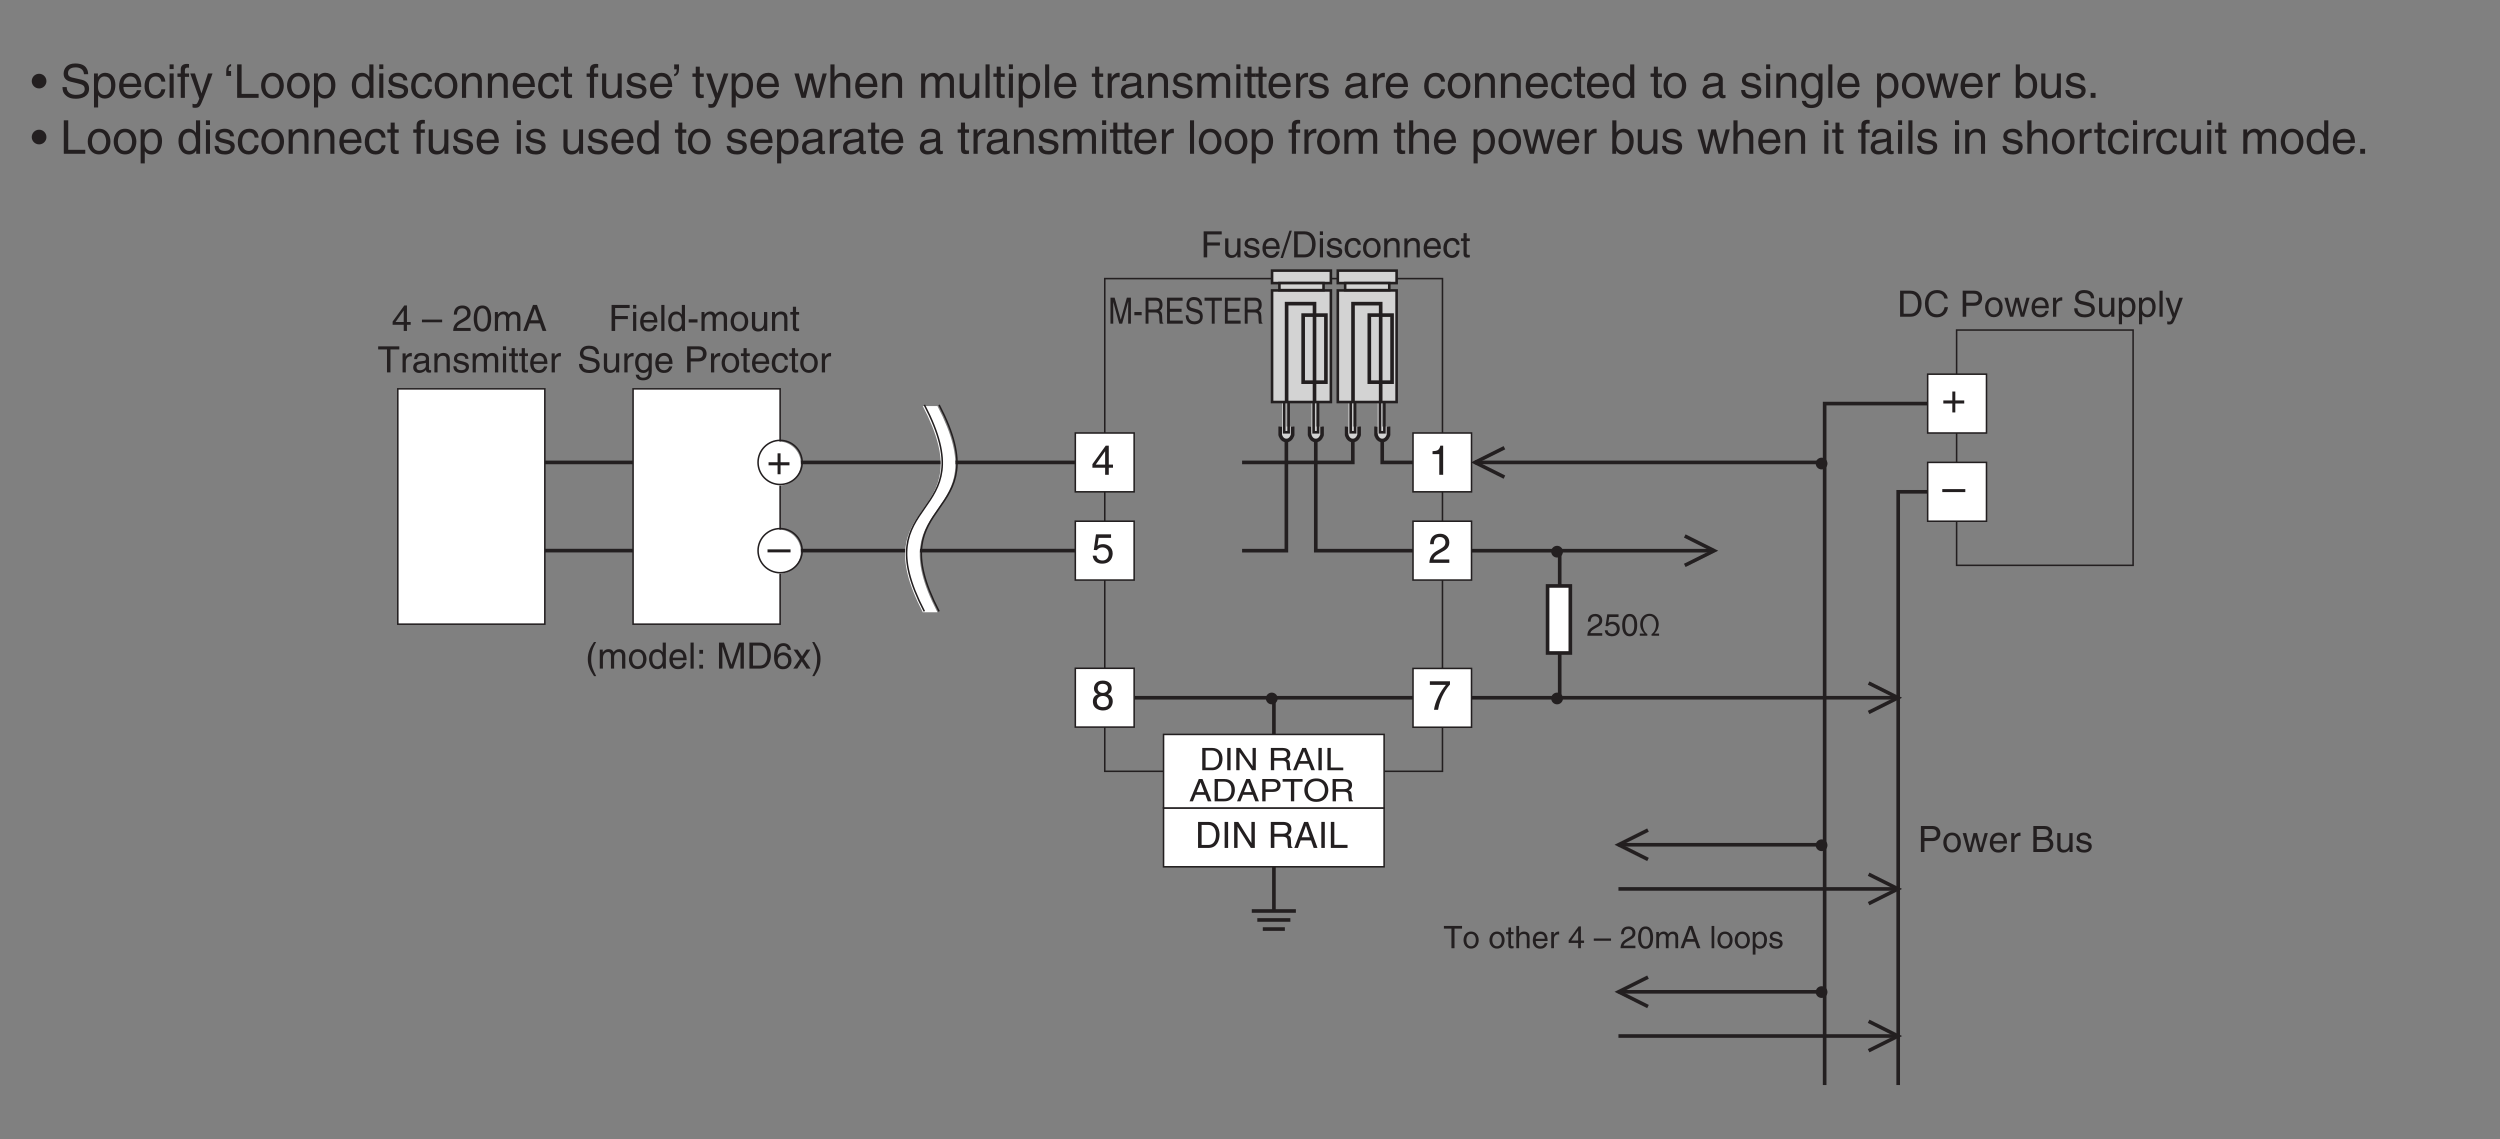 <?xml version="1.0" encoding="UTF-8"?>
<svg xmlns="http://www.w3.org/2000/svg" xmlns:xlink="http://www.w3.org/1999/xlink" width="481.89pt" height="219.63pt" viewBox="0 0 481.89 219.63" version="1.2">
<rect x="0" y="0" width="481.89" height="219.63" fill="#808080" stroke="none"/>
<defs>
<g>
<symbol overflow="visible" id="glyph0-0">
<path style="stroke:none;" d="M 0 0 L 2.875 0 L 2.875 -4.891 L 0 -4.891 Z M 1.438 -2.766 L 0.453 -4.547 L 2.406 -4.547 Z M 1.609 -2.438 L 2.578 -4.219 L 2.578 -0.656 Z M 0.453 -0.344 L 1.438 -2.125 L 2.406 -0.344 Z M 0.281 -4.219 L 1.266 -2.438 L 0.281 -0.656 Z M 0.281 -4.219 "/>
</symbol>
<symbol overflow="visible" id="glyph0-1">
<path style="stroke:none;" d="M 4.359 0 L 4.359 -5.016 L 3.578 -5.016 L 2.406 -0.781 L 2.391 -0.781 L 1.219 -5.016 L 0.422 -5.016 L 0.422 0 L 0.953 0 L 0.953 -2.969 C 0.953 -3.109 0.953 -3.75 0.953 -4.203 L 2.109 0 L 2.672 0 L 3.828 -4.219 L 3.844 -4.219 C 3.844 -3.75 3.828 -3.109 3.828 -2.969 L 3.828 0 Z M 4.359 0 "/>
</symbol>
<symbol overflow="visible" id="glyph0-2">
<path style="stroke:none;" d="M 1.656 -2.25 L 0.25 -2.25 L 0.25 -1.625 L 1.656 -1.625 Z M 1.656 -2.25 "/>
</symbol>
<symbol overflow="visible" id="glyph0-3">
<path style="stroke:none;" d="M 1.062 -2.156 L 2.406 -2.156 C 3.078 -2.156 3.141 -1.672 3.141 -1.25 C 3.141 -1.062 3.156 -0.312 3.234 0 L 3.922 0 L 3.922 -0.109 C 3.75 -0.234 3.719 -0.328 3.719 -0.609 L 3.688 -1.516 C 3.656 -2.219 3.422 -2.344 3.188 -2.469 C 3.453 -2.656 3.766 -2.922 3.766 -3.672 C 3.766 -4.734 3.078 -5.016 2.406 -5.016 L 0.5 -5.016 L 0.5 0 L 1.062 0 Z M 1.062 -4.438 L 2.453 -4.438 C 2.719 -4.438 3.188 -4.375 3.188 -3.594 C 3.188 -2.859 2.766 -2.734 2.344 -2.734 L 1.062 -2.734 Z M 1.062 -4.438 "/>
</symbol>
<symbol overflow="visible" id="glyph0-4">
<path style="stroke:none;" d="M 3.531 -0.594 L 1.047 -0.594 L 1.047 -2.281 L 3.297 -2.281 L 3.297 -2.875 L 1.047 -2.875 L 1.047 -4.422 L 3.5 -4.422 L 3.5 -5.016 L 0.5 -5.016 L 0.5 0 L 3.531 0 Z M 3.531 -0.594 "/>
</symbol>
<symbol overflow="visible" id="glyph0-5">
<path style="stroke:none;" d="M 3.438 -3.547 C 3.422 -4.094 3.281 -5.141 1.828 -5.141 C 0.844 -5.141 0.422 -4.375 0.422 -3.594 C 0.422 -2.719 1.031 -2.5 1.297 -2.422 L 2.141 -2.172 C 2.812 -1.984 3.016 -1.812 3.016 -1.297 C 3.016 -0.578 2.344 -0.453 1.938 -0.453 C 1.406 -0.453 0.797 -0.719 0.797 -1.625 L 0.281 -1.625 C 0.281 -1.156 0.344 -0.734 0.703 -0.344 C 0.891 -0.141 1.188 0.125 1.938 0.125 C 2.656 0.125 3.562 -0.203 3.562 -1.391 C 3.562 -2.172 3.156 -2.562 2.625 -2.719 L 1.438 -3.047 C 1.203 -3.125 0.953 -3.266 0.953 -3.688 C 0.953 -4.453 1.547 -4.562 1.891 -4.562 C 2.359 -4.562 2.891 -4.328 2.922 -3.547 Z M 3.438 -3.547 "/>
</symbol>
<symbol overflow="visible" id="glyph0-6">
<path style="stroke:none;" d="M 0.078 -4.422 L 1.469 -4.422 L 1.469 0 L 2.031 0 L 2.031 -4.422 L 3.422 -4.422 L 3.422 -5.016 L 0.078 -5.016 Z M 0.078 -4.422 "/>
</symbol>
<symbol overflow="visible" id="glyph1-0">
<path style="stroke:none;" d="M 0 0 L 4 0 L 4 -5.594 L 0 -5.594 Z M 2 -3.156 L 0.641 -5.188 L 3.359 -5.188 Z M 2.234 -2.797 L 3.594 -4.828 L 3.594 -0.766 Z M 0.641 -0.406 L 2 -2.438 L 3.359 -0.406 Z M 0.406 -4.828 L 1.75 -2.797 L 0.406 -0.766 Z M 0.406 -4.828 "/>
</symbol>
<symbol overflow="visible" id="glyph1-1">
<path style="stroke:none;" d="M 1.406 -4.812 L 3.797 -4.812 L 3.797 -5.5 L 0.891 -5.5 L 0.469 -2.484 L 1.062 -2.453 C 1.328 -2.797 1.703 -2.984 2.109 -2.984 C 2.797 -2.984 3.359 -2.547 3.359 -1.734 C 3.359 -1.031 2.891 -0.453 2.172 -0.453 C 1.547 -0.453 1.047 -0.75 0.984 -1.391 L 0.25 -1.391 C 0.391 -0.141 1.328 0.156 2.062 0.156 C 3.828 0.156 4.109 -1.203 4.109 -1.828 C 4.109 -2.984 3.172 -3.609 2.266 -3.609 C 1.75 -3.609 1.406 -3.453 1.172 -3.266 Z M 1.406 -4.812 "/>
</symbol>
<symbol overflow="visible" id="glyph1-2">
<path style="stroke:none;" d="M 1.047 -3.594 C 1.078 -4 1.125 -4.984 2.188 -4.984 C 3.016 -4.984 3.297 -4.422 3.297 -3.969 C 3.297 -3.234 2.859 -3 2.266 -2.656 L 1.531 -2.234 C 0.781 -1.781 0.25 -1.172 0.203 0 L 4.047 0 L 4.047 -0.656 L 1 -0.656 C 1.031 -0.875 1.203 -1.312 1.969 -1.734 L 2.547 -2.062 C 3.391 -2.5 4.047 -2.938 4.047 -3.938 C 4.047 -4.984 3.266 -5.609 2.297 -5.609 C 1.688 -5.609 0.344 -5.422 0.344 -3.594 Z M 1.047 -3.594 "/>
</symbol>
<symbol overflow="visible" id="glyph1-3">
<path style="stroke:none;" d="M 0.297 -4.812 L 3.391 -4.812 C 2.312 -3.547 1.281 -1.547 1.094 0 L 1.875 0 C 2.281 -2.5 3.609 -4.297 4.172 -4.875 L 4.172 -5.5 L 0.297 -5.5 Z M 0.297 -4.812 "/>
</symbol>
<symbol overflow="visible" id="glyph1-4">
<path style="stroke:none;" d="M 3.922 -4.172 C 3.922 -4.828 3.438 -5.609 2.203 -5.609 C 0.859 -5.609 0.5 -4.656 0.5 -4.078 C 0.5 -3.547 0.781 -3.156 1.25 -2.984 C 0.656 -2.734 0.297 -2.297 0.297 -1.609 C 0.297 -1.344 0.297 -0.734 0.875 -0.281 C 1.328 0.078 1.922 0.156 2.234 0.156 C 3.547 0.156 4.125 -0.719 4.125 -1.625 C 4.125 -2.047 3.969 -2.672 3.203 -2.984 C 3.453 -3.109 3.922 -3.359 3.922 -4.172 Z M 2.219 -2.641 C 2.844 -2.641 3.375 -2.297 3.375 -1.547 C 3.375 -0.656 2.766 -0.484 2.25 -0.484 C 1.281 -0.484 1.047 -1.156 1.047 -1.594 C 1.047 -2.109 1.422 -2.641 2.219 -2.641 Z M 2.203 -3.234 C 1.688 -3.234 1.219 -3.562 1.219 -4.109 C 1.219 -4.469 1.406 -4.984 2.156 -4.984 C 2.984 -4.984 3.203 -4.484 3.203 -4.141 C 3.203 -3.641 2.812 -3.234 2.203 -3.234 Z M 2.203 -3.234 "/>
</symbol>
<symbol overflow="visible" id="glyph1-5">
<path style="stroke:none;" d="M 4.172 -1.359 L 4.172 -1.969 L 3.359 -1.969 L 3.359 -5.609 L 2.766 -5.609 L 0.203 -2.047 L 0.203 -1.359 L 2.656 -1.359 L 2.656 0 L 3.359 0 L 3.359 -1.359 Z M 2.641 -4.516 L 2.656 -4.516 L 2.656 -1.969 L 0.844 -1.969 Z M 2.641 -4.516 "/>
</symbol>
<symbol overflow="visible" id="glyph1-6">
<path style="stroke:none;" d="M 2.859 -5.609 L 2.312 -5.609 C 2.094 -4.688 1.719 -4.609 0.812 -4.547 L 0.812 -3.984 L 2.109 -3.984 L 2.109 0 L 2.859 0 Z M 2.859 -5.609 "/>
</symbol>
<symbol overflow="visible" id="glyph1-7">
<path style="stroke:none;" d="M 2.047 -2.312 L 0.312 -2.312 L 0.312 -1.719 L 2.047 -1.719 L 2.047 0 L 2.625 0 L 2.625 -1.719 L 4.344 -1.719 L 4.344 -2.312 L 2.625 -2.312 L 2.625 -4.031 L 2.047 -4.031 Z M 2.047 -2.312 "/>
</symbol>
<symbol overflow="visible" id="glyph1-8">
<path style="stroke:none;" d="M 4.438 -2.5 L 0 -2.5 L 0 -1.922 L 4.438 -1.922 Z M 4.438 -2.5 "/>
</symbol>
<symbol overflow="visible" id="glyph2-0">
<path style="stroke:none;" d="M 0 0 L 3.5 0 L 3.5 -4.891 L 0 -4.891 Z M 1.75 -2.766 L 0.562 -4.547 L 2.938 -4.547 Z M 1.953 -2.438 L 3.141 -4.219 L 3.141 -0.656 Z M 0.562 -0.344 L 1.75 -2.125 L 2.938 -0.344 Z M 0.344 -4.219 L 1.531 -2.438 L 0.344 -0.656 Z M 0.344 -4.219 "/>
</symbol>
<symbol overflow="visible" id="glyph2-1">
<path style="stroke:none;" d="M 0.562 0 L 2.562 0 C 4.219 0 4.703 -1.453 4.703 -2.578 C 4.703 -4.016 3.906 -5.016 2.594 -5.016 L 0.562 -5.016 Z M 1.25 -4.438 L 2.5 -4.438 C 3.422 -4.438 4.016 -3.797 4.016 -2.531 C 4.016 -1.266 3.438 -0.578 2.562 -0.578 L 1.25 -0.578 Z M 1.25 -4.438 "/>
</symbol>
<symbol overflow="visible" id="glyph2-2">
<path style="stroke:none;" d="M 1.312 -5.016 L 0.641 -5.016 L 0.641 0 L 1.312 0 Z M 1.312 -5.016 "/>
</symbol>
<symbol overflow="visible" id="glyph2-3">
<path style="stroke:none;" d="M 3.859 -0.969 L 3.844 -0.969 L 1.328 -5.016 L 0.531 -5.016 L 0.531 0 L 1.188 0 L 1.188 -4.047 L 1.203 -4.047 L 3.75 0 L 4.516 0 L 4.516 -5.016 L 3.859 -5.016 Z M 3.859 -0.969 "/>
</symbol>
<symbol overflow="visible" id="glyph2-4">
<path style="stroke:none;" d=""/>
</symbol>
<symbol overflow="visible" id="glyph2-5">
<path style="stroke:none;" d="M 1.297 -2.156 L 2.938 -2.156 C 3.75 -2.156 3.828 -1.672 3.828 -1.25 C 3.828 -1.062 3.844 -0.312 3.953 0 L 4.781 0 L 4.781 -0.109 C 4.562 -0.234 4.531 -0.328 4.531 -0.609 L 4.484 -1.516 C 4.453 -2.219 4.172 -2.344 3.891 -2.469 C 4.203 -2.656 4.578 -2.922 4.578 -3.672 C 4.578 -4.734 3.75 -5.016 2.938 -5.016 L 0.609 -5.016 L 0.609 0 L 1.297 0 Z M 1.297 -4.438 L 2.984 -4.438 C 3.312 -4.438 3.891 -4.375 3.891 -3.594 C 3.891 -2.859 3.359 -2.734 2.859 -2.734 L 1.297 -2.734 Z M 1.297 -4.438 "/>
</symbol>
<symbol overflow="visible" id="glyph2-6">
<path style="stroke:none;" d="M 3.328 -1.453 L 3.828 0 L 4.562 0 L 2.75 -5.016 L 1.984 -5.016 L 0.094 0 L 0.797 0 L 1.312 -1.453 Z M 1.531 -2.062 L 2.328 -4.266 L 2.344 -4.266 L 3.094 -2.062 Z M 1.531 -2.062 "/>
</symbol>
<symbol overflow="visible" id="glyph2-7">
<path style="stroke:none;" d="M 1.203 -5.016 L 0.531 -5.016 L 0.531 0 L 3.75 0 L 3.75 -0.594 L 1.203 -0.594 Z M 1.203 -5.016 "/>
</symbol>
<symbol overflow="visible" id="glyph2-8">
<path style="stroke:none;" d="M 1.281 -2.281 L 3.734 -2.281 L 3.734 -2.875 L 1.281 -2.875 L 1.281 -4.422 L 4.078 -4.422 L 4.078 -5.016 L 0.594 -5.016 L 0.594 0 L 1.281 0 Z M 1.281 -2.281 "/>
</symbol>
<symbol overflow="visible" id="glyph2-9">
<path style="stroke:none;" d="M 3.422 0 L 3.422 -3.656 L 2.797 -3.656 L 2.797 -1.641 C 2.797 -1.109 2.562 -0.422 1.797 -0.422 C 1.391 -0.422 1.094 -0.625 1.094 -1.234 L 1.094 -3.656 L 0.469 -3.656 L 0.469 -1.031 C 0.469 -0.156 1.125 0.109 1.656 0.109 C 2.25 0.109 2.562 -0.125 2.828 -0.547 L 2.828 0 Z M 3.422 0 "/>
</symbol>
<symbol overflow="visible" id="glyph2-10">
<path style="stroke:none;" d="M 3.125 -2.609 C 3.125 -2.797 3.031 -3.75 1.719 -3.75 C 1 -3.75 0.344 -3.391 0.344 -2.594 C 0.344 -2.094 0.672 -1.828 1.188 -1.703 L 1.906 -1.531 C 2.422 -1.391 2.625 -1.297 2.625 -1 C 2.625 -0.594 2.234 -0.422 1.781 -0.422 C 0.922 -0.422 0.844 -0.891 0.812 -1.172 L 0.219 -1.172 C 0.25 -0.734 0.344 0.109 1.797 0.109 C 2.625 0.109 3.234 -0.344 3.234 -1.109 C 3.234 -1.594 2.969 -1.875 2.219 -2.062 L 1.594 -2.219 C 1.125 -2.344 0.938 -2.406 0.938 -2.703 C 0.938 -3.156 1.469 -3.234 1.656 -3.234 C 2.438 -3.234 2.516 -2.844 2.531 -2.609 Z M 3.125 -2.609 "/>
</symbol>
<symbol overflow="visible" id="glyph2-11">
<path style="stroke:none;" d="M 2.938 -1.141 C 2.922 -0.875 2.578 -0.422 2 -0.422 C 1.297 -0.422 0.938 -0.859 0.938 -1.625 L 3.609 -1.625 C 3.609 -2.922 3.094 -3.75 2.031 -3.75 C 0.828 -3.75 0.281 -2.859 0.281 -1.719 C 0.281 -0.672 0.891 0.109 1.906 0.109 C 2.5 0.109 2.734 -0.031 2.906 -0.141 C 3.359 -0.453 3.531 -0.969 3.562 -1.141 Z M 0.938 -2.109 C 0.938 -2.688 1.391 -3.203 1.953 -3.203 C 2.703 -3.203 2.938 -2.688 2.969 -2.109 Z M 0.938 -2.109 "/>
</symbol>
<symbol overflow="visible" id="glyph2-12">
<path style="stroke:none;" d="M 2.062 -5.141 L 1.594 -5.141 L -0.125 0.125 L 0.344 0.125 Z M 2.062 -5.141 "/>
</symbol>
<symbol overflow="visible" id="glyph2-13">
<path style="stroke:none;" d="M 1.078 -3.656 L 0.469 -3.656 L 0.469 0 L 1.078 0 Z M 1.078 -4.312 L 1.078 -5.016 L 0.469 -5.016 L 0.469 -4.312 Z M 1.078 -4.312 "/>
</symbol>
<symbol overflow="visible" id="glyph2-14">
<path style="stroke:none;" d="M 3.328 -2.422 C 3.281 -3.062 2.922 -3.75 1.969 -3.75 C 0.75 -3.75 0.203 -2.859 0.203 -1.719 C 0.203 -0.672 0.812 0.109 1.844 0.109 C 2.906 0.109 3.266 -0.719 3.328 -1.297 L 2.734 -1.297 C 2.641 -0.734 2.281 -0.422 1.859 -0.422 C 1.016 -0.422 0.859 -1.203 0.859 -1.828 C 0.859 -2.484 1.109 -3.203 1.875 -3.203 C 2.391 -3.203 2.656 -2.906 2.734 -2.422 Z M 3.328 -2.422 "/>
</symbol>
<symbol overflow="visible" id="glyph2-15">
<path style="stroke:none;" d="M 0.25 -1.828 C 0.25 -0.891 0.781 0.094 1.938 0.094 C 3.109 0.094 3.641 -0.891 3.641 -1.828 C 3.641 -2.766 3.109 -3.75 1.938 -3.75 C 0.781 -3.75 0.25 -2.766 0.25 -1.828 Z M 0.875 -1.828 C 0.875 -2.312 1.062 -3.234 1.938 -3.234 C 2.828 -3.234 3 -2.312 3 -1.828 C 3 -1.344 2.828 -0.438 1.938 -0.438 C 1.062 -0.438 0.875 -1.344 0.875 -1.828 Z M 0.875 -1.828 "/>
</symbol>
<symbol overflow="visible" id="glyph2-16">
<path style="stroke:none;" d="M 3.422 -2.484 C 3.422 -3.531 2.719 -3.75 2.156 -3.75 C 1.516 -3.75 1.188 -3.328 1.047 -3.141 L 1.031 -3.141 L 1.031 -3.656 L 0.453 -3.656 L 0.453 0 L 1.062 0 L 1.062 -1.984 C 1.062 -2.984 1.688 -3.203 2.031 -3.203 C 2.641 -3.203 2.812 -2.891 2.812 -2.25 L 2.812 0 L 3.422 0 Z M 3.422 -2.484 "/>
</symbol>
<symbol overflow="visible" id="glyph2-17">
<path style="stroke:none;" d="M 1.797 -3.141 L 1.797 -3.656 L 1.203 -3.656 L 1.203 -4.672 L 0.594 -4.672 L 0.594 -3.656 L 0.094 -3.656 L 0.094 -3.141 L 0.594 -3.141 L 0.594 -0.734 C 0.594 -0.297 0.719 0.047 1.328 0.047 C 1.391 0.047 1.578 0.016 1.797 0 L 1.797 -0.484 L 1.578 -0.484 C 1.453 -0.484 1.203 -0.484 1.203 -0.766 L 1.203 -3.141 Z M 1.797 -3.141 "/>
</symbol>
<symbol overflow="visible" id="glyph2-18">
<path style="stroke:none;" d="M 4.703 -3.5 C 4.609 -4.344 3.938 -5.141 2.641 -5.141 C 1.188 -5.141 0.312 -4.078 0.312 -2.531 C 0.312 -0.609 1.422 0.125 2.562 0.125 C 2.938 0.125 4.484 0.047 4.75 -1.844 L 4.094 -1.844 C 3.875 -0.672 3.109 -0.469 2.672 -0.469 C 1.422 -0.469 1 -1.375 1 -2.562 C 1 -3.875 1.734 -4.547 2.641 -4.547 C 3.125 -4.547 3.859 -4.391 4.047 -3.5 Z M 4.703 -3.5 "/>
</symbol>
<symbol overflow="visible" id="glyph2-19">
<path style="stroke:none;" d="M 1.281 -4.438 L 2.656 -4.438 C 3.219 -4.438 3.641 -4.234 3.641 -3.594 C 3.641 -2.922 3.234 -2.703 2.625 -2.703 L 1.281 -2.703 Z M 1.281 -2.109 L 2.859 -2.109 C 3.953 -2.109 4.344 -2.906 4.344 -3.609 C 4.344 -4.422 3.781 -5.016 2.859 -5.016 L 0.594 -5.016 L 0.594 0 L 1.281 0 Z M 1.281 -2.109 "/>
</symbol>
<symbol overflow="visible" id="glyph2-20">
<path style="stroke:none;" d="M 2.5 -2.828 L 2.516 -2.828 L 3.25 0 L 3.891 0 L 4.953 -3.656 L 4.344 -3.656 L 3.594 -0.781 L 3.578 -0.781 L 2.875 -3.656 L 2.188 -3.656 L 1.484 -0.781 L 1.469 -0.781 L 0.766 -3.656 L 0.094 -3.656 L 1.156 0 L 1.781 0 Z M 2.5 -2.828 "/>
</symbol>
<symbol overflow="visible" id="glyph2-21">
<path style="stroke:none;" d="M 1.156 -2.125 C 1.156 -2.656 1.516 -3.094 2.094 -3.094 L 2.312 -3.094 L 2.312 -3.734 C 2.266 -3.75 2.234 -3.75 2.156 -3.75 C 1.703 -3.75 1.375 -3.469 1.125 -3.047 L 1.125 -3.656 L 0.531 -3.656 L 0.531 0 L 1.156 0 Z M 1.156 -2.125 "/>
</symbol>
<symbol overflow="visible" id="glyph2-22">
<path style="stroke:none;" d="M 4.188 -3.547 C 4.156 -4.094 3.984 -5.141 2.234 -5.141 C 1.016 -5.141 0.516 -4.375 0.516 -3.594 C 0.516 -2.719 1.25 -2.5 1.578 -2.422 L 2.609 -2.172 C 3.422 -1.984 3.672 -1.812 3.672 -1.297 C 3.672 -0.578 2.844 -0.453 2.359 -0.453 C 1.719 -0.453 0.984 -0.719 0.984 -1.625 L 0.344 -1.625 C 0.344 -1.156 0.422 -0.734 0.859 -0.344 C 1.078 -0.141 1.438 0.125 2.375 0.125 C 3.234 0.125 4.328 -0.203 4.328 -1.391 C 4.328 -2.172 3.844 -2.562 3.188 -2.719 L 1.766 -3.047 C 1.469 -3.125 1.172 -3.266 1.172 -3.688 C 1.172 -4.453 1.891 -4.562 2.312 -4.562 C 2.875 -4.562 3.516 -4.328 3.562 -3.547 Z M 4.188 -3.547 "/>
</symbol>
<symbol overflow="visible" id="glyph2-23">
<path style="stroke:none;" d="M 0.984 -1.656 C 0.984 -2.25 1.094 -3.203 1.984 -3.203 C 2.922 -3.203 2.969 -2.312 2.969 -1.844 C 2.969 -1.031 2.656 -0.422 1.984 -0.422 C 1.594 -0.422 0.984 -0.688 0.984 -1.656 Z M 0.406 1.453 L 1.016 1.453 L 1.016 -0.391 L 1.031 -0.391 C 1.188 -0.125 1.516 0.109 2 0.109 C 3.25 0.109 3.609 -1.062 3.609 -1.938 C 3.609 -2.969 3.062 -3.75 2.094 -3.75 C 1.422 -3.75 1.141 -3.344 1 -3.141 L 0.984 -3.141 L 0.984 -3.656 L 0.406 -3.656 Z M 0.406 1.453 "/>
</symbol>
<symbol overflow="visible" id="glyph2-24">
<path style="stroke:none;" d="M 1.078 -5.016 L 0.469 -5.016 L 0.469 0 L 1.078 0 Z M 1.078 -5.016 "/>
</symbol>
<symbol overflow="visible" id="glyph2-25">
<path style="stroke:none;" d="M 1.766 -0.672 L 1.75 -0.672 L 0.781 -3.656 L 0.078 -3.656 L 1.438 0.094 C 1.141 0.859 1.109 0.938 0.781 0.938 C 0.609 0.938 0.484 0.906 0.406 0.875 L 0.406 1.438 C 0.516 1.469 0.578 1.5 0.672 1.5 C 1.453 1.5 1.516 1.406 2.109 -0.062 C 2.562 -1.266 2.984 -2.453 3.422 -3.656 L 2.734 -3.656 Z M 1.766 -0.672 "/>
</symbol>
<symbol overflow="visible" id="glyph2-26">
<path style="stroke:none;" d="M 3.656 -1.188 L 3.656 -1.719 L 2.938 -1.719 L 2.938 -4.906 L 2.422 -4.906 L 0.172 -1.797 L 0.172 -1.188 L 2.312 -1.188 L 2.312 0 L 2.938 0 L 2.938 -1.188 Z M 2.312 -3.953 L 2.312 -1.719 L 0.734 -1.719 Z M 2.312 -3.953 "/>
</symbol>
<symbol overflow="visible" id="glyph2-27">
<path style="stroke:none;" d="M 3.891 -2.188 L 0 -2.188 L 0 -1.672 L 3.891 -1.672 Z M 3.891 -2.188 "/>
</symbol>
<symbol overflow="visible" id="glyph2-28">
<path style="stroke:none;" d="M 0.922 -3.156 C 0.938 -3.5 0.984 -4.359 1.906 -4.359 C 2.641 -4.359 2.891 -3.859 2.891 -3.469 C 2.891 -2.828 2.5 -2.625 1.984 -2.328 L 1.328 -1.953 C 0.672 -1.562 0.219 -1.016 0.188 0 L 3.547 0 L 3.547 -0.578 L 0.875 -0.578 C 0.906 -0.766 1.047 -1.156 1.719 -1.516 L 2.234 -1.797 C 2.969 -2.188 3.547 -2.562 3.547 -3.438 C 3.547 -4.359 2.859 -4.906 2 -4.906 C 1.469 -4.906 0.312 -4.75 0.312 -3.156 Z M 0.922 -3.156 "/>
</symbol>
<symbol overflow="visible" id="glyph2-29">
<path style="stroke:none;" d="M 2.969 -2.391 C 2.969 -1.156 2.641 -0.422 1.938 -0.422 C 1.234 -0.422 0.922 -1.156 0.922 -2.391 C 0.922 -3.625 1.234 -4.359 1.938 -4.359 C 2.641 -4.359 2.969 -3.625 2.969 -2.391 Z M 3.625 -2.391 C 3.625 -3.406 3.359 -4.906 1.938 -4.906 C 0.531 -4.906 0.266 -3.406 0.266 -2.391 C 0.266 -1.375 0.531 0.125 1.938 0.125 C 3.359 0.125 3.625 -1.375 3.625 -2.391 Z M 3.625 -2.391 "/>
</symbol>
<symbol overflow="visible" id="glyph2-30">
<path style="stroke:none;" d="M 0.453 0 L 1.062 0 L 1.062 -1.984 C 1.062 -2.984 1.688 -3.203 2.031 -3.203 C 2.484 -3.203 2.609 -2.828 2.609 -2.531 L 2.609 0 L 3.219 0 L 3.219 -2.234 C 3.219 -2.719 3.562 -3.203 4.078 -3.203 C 4.609 -3.203 4.75 -2.859 4.75 -2.359 L 4.75 0 L 5.375 0 L 5.375 -2.531 C 5.375 -3.562 4.625 -3.75 4.234 -3.75 C 3.672 -3.75 3.422 -3.5 3.125 -3.156 C 3.016 -3.359 2.812 -3.75 2.156 -3.75 C 1.5 -3.75 1.188 -3.328 1.047 -3.141 L 1.031 -3.141 L 1.031 -3.656 L 0.453 -3.656 Z M 0.453 0 "/>
</symbol>
<symbol overflow="visible" id="glyph2-31">
<path style="stroke:none;" d="M 0.094 -4.422 L 1.797 -4.422 L 1.797 0 L 2.469 0 L 2.469 -4.422 L 4.172 -4.422 L 4.172 -5.016 L 0.094 -5.016 Z M 0.094 -4.422 "/>
</symbol>
<symbol overflow="visible" id="glyph2-32">
<path style="stroke:none;" d="M 1 -2.547 C 1.047 -2.828 1.141 -3.25 1.844 -3.25 C 2.422 -3.25 2.703 -3.031 2.703 -2.656 C 2.703 -2.297 2.516 -2.234 2.375 -2.219 L 1.359 -2.094 C 0.344 -1.969 0.25 -1.25 0.25 -0.953 C 0.25 -0.328 0.719 0.109 1.391 0.109 C 2.109 0.109 2.484 -0.234 2.719 -0.484 C 2.734 -0.203 2.828 0.062 3.359 0.062 C 3.5 0.062 3.594 0.031 3.703 0 L 3.703 -0.453 C 3.625 -0.438 3.562 -0.422 3.5 -0.422 C 3.375 -0.422 3.297 -0.484 3.297 -0.641 L 3.297 -2.734 C 3.297 -3.672 2.234 -3.75 1.938 -3.75 C 1.047 -3.75 0.469 -3.422 0.438 -2.547 Z M 2.688 -1.266 C 2.688 -0.781 2.125 -0.406 1.547 -0.406 C 1.094 -0.406 0.891 -0.641 0.891 -1.047 C 0.891 -1.5 1.375 -1.594 1.672 -1.641 C 2.438 -1.734 2.578 -1.781 2.688 -1.859 Z M 2.688 -1.266 "/>
</symbol>
<symbol overflow="visible" id="glyph2-33">
<path style="stroke:none;" d="M 3.484 -5.016 L 2.875 -5.016 L 2.875 -3.188 L 2.859 -3.141 C 2.703 -3.344 2.438 -3.75 1.766 -3.75 C 0.797 -3.75 0.25 -2.969 0.25 -1.938 C 0.25 -1.062 0.609 0.109 1.844 0.109 C 2.203 0.109 2.625 0 2.891 -0.5 L 2.906 -0.5 L 2.906 0 L 3.484 0 Z M 0.875 -1.844 C 0.875 -2.312 0.922 -3.203 1.875 -3.203 C 2.766 -3.203 2.859 -2.25 2.859 -1.656 C 2.859 -0.688 2.25 -0.422 1.859 -0.422 C 1.188 -0.422 0.875 -1.031 0.875 -1.844 Z M 0.875 -1.844 "/>
</symbol>
<symbol overflow="visible" id="glyph2-34">
<path style="stroke:none;" d="M 2.016 -2.25 L 0.312 -2.25 L 0.312 -1.625 L 2.016 -1.625 Z M 2.016 -2.25 "/>
</symbol>
<symbol overflow="visible" id="glyph2-35">
<path style="stroke:none;" d="M 0.922 -1.844 C 0.922 -2.312 0.969 -3.203 1.906 -3.203 C 2.797 -3.203 2.906 -2.25 2.906 -1.656 C 2.906 -0.688 2.297 -0.422 1.906 -0.422 C 1.234 -0.422 0.922 -1.031 0.922 -1.844 Z M 3.484 -3.656 L 2.906 -3.656 L 2.906 -3.141 L 2.891 -3.141 C 2.75 -3.344 2.469 -3.75 1.797 -3.75 C 0.828 -3.75 0.281 -2.969 0.281 -1.938 C 0.281 -1.062 0.641 0.109 1.891 0.109 C 2.375 0.109 2.703 -0.125 2.859 -0.391 L 2.859 -0.406 L 2.875 -0.406 L 2.875 -0.266 C 2.875 0.172 2.891 1.031 1.828 1.031 C 1.688 1.031 1.125 1.031 1 0.453 L 0.391 0.453 C 0.516 1.422 1.359 1.531 1.781 1.531 C 3.484 1.531 3.484 0.219 3.484 -0.297 Z M 3.484 -3.656 "/>
</symbol>
<symbol overflow="visible" id="glyph2-36">
<path style="stroke:none;" d="M 1.656 -5.125 C 0.906 -4.047 0.469 -3.047 0.469 -1.828 C 0.469 -0.516 0.953 0.359 1.672 1.453 L 2.094 1.453 C 1.531 0.344 1.125 -0.5 1.125 -1.656 C 1.125 -3.328 1.484 -4 2.078 -5.125 Z M 1.656 -5.125 "/>
</symbol>
<symbol overflow="visible" id="glyph2-37">
<path style="stroke:none;" d="M 1.328 -0.734 L 0.609 -0.734 L 0.609 0 L 1.328 0 Z M 1.328 -3.609 L 0.609 -3.609 L 0.609 -2.859 L 1.328 -2.859 Z M 1.328 -3.609 "/>
</symbol>
<symbol overflow="visible" id="glyph2-38">
<path style="stroke:none;" d="M 5.312 0 L 5.312 -5.016 L 4.344 -5.016 L 2.922 -0.781 L 2.906 -0.781 L 1.484 -5.016 L 0.516 -5.016 L 0.516 0 L 1.172 0 L 1.172 -2.969 C 1.172 -3.109 1.156 -3.75 1.156 -4.203 L 1.172 -4.203 L 2.578 0 L 3.25 0 L 4.656 -4.219 L 4.672 -4.219 C 4.672 -3.75 4.656 -3.109 4.656 -2.969 L 4.656 0 Z M 5.312 0 "/>
</symbol>
<symbol overflow="visible" id="glyph2-39">
<path style="stroke:none;" d="M 3.516 -3.609 C 3.453 -4.609 2.641 -4.906 2.078 -4.906 C 0.609 -4.906 0.266 -3.359 0.266 -2.281 C 0.266 -1.641 0.344 -1.047 0.641 -0.578 C 0.984 -0.031 1.531 0.125 1.906 0.125 C 2.594 0.125 2.891 -0.062 3.156 -0.344 C 3.484 -0.703 3.625 -1.062 3.625 -1.578 C 3.625 -2.75 2.688 -3.125 2.078 -3.125 C 1.406 -3.125 1.062 -2.797 0.922 -2.531 L 0.906 -2.547 C 0.906 -3.062 1.109 -4.359 2.062 -4.359 C 2.594 -4.359 2.828 -4.031 2.906 -3.609 Z M 0.984 -1.516 C 0.984 -2.094 1.312 -2.578 1.984 -2.578 C 2.75 -2.578 2.984 -1.984 2.984 -1.547 C 2.984 -0.875 2.609 -0.422 2.016 -0.422 C 1.297 -0.422 0.984 -0.984 0.984 -1.516 Z M 0.984 -1.516 "/>
</symbol>
<symbol overflow="visible" id="glyph2-40">
<path style="stroke:none;" d="M 2.141 -1.875 L 3.375 -3.656 L 2.625 -3.656 L 1.781 -2.375 L 0.922 -3.656 L 0.141 -3.656 L 1.359 -1.875 L 0.078 0 L 0.859 0 L 1.734 -1.375 L 2.641 0 L 3.422 0 Z M 2.141 -1.875 "/>
</symbol>
<symbol overflow="visible" id="glyph2-41">
<path style="stroke:none;" d="M 0.672 1.453 C 1.422 0.375 1.844 -0.625 1.844 -1.844 C 1.844 -3.156 1.375 -4.031 0.656 -5.125 L 0.234 -5.125 C 0.797 -4.016 1.188 -3.172 1.188 -2.016 C 1.188 -0.344 0.844 0.328 0.25 1.453 Z M 0.672 1.453 "/>
</symbol>
<symbol overflow="visible" id="glyph2-42">
<path style="stroke:none;" d="M 1.188 -4.438 L 2.422 -4.438 C 3.172 -4.438 3.469 -4.172 3.469 -3.703 C 3.469 -3.094 3.062 -2.891 2.422 -2.891 L 1.188 -2.891 Z M 0.516 0 L 2.672 0 C 3.781 0 4.375 -0.672 4.375 -1.484 C 4.375 -2.344 3.797 -2.562 3.469 -2.703 C 4.016 -2.969 4.141 -3.422 4.141 -3.75 C 4.141 -4.438 3.656 -5.016 2.719 -5.016 L 0.516 -5.016 Z M 1.188 -2.344 L 2.531 -2.344 C 3.078 -2.344 3.703 -2.203 3.703 -1.5 C 3.703 -0.938 3.344 -0.578 2.641 -0.578 L 1.188 -0.578 Z M 1.188 -2.344 "/>
</symbol>
<symbol overflow="visible" id="glyph3-0">
<path style="stroke:none;" d="M 0 0 L 3.297 0 L 3.297 -4.188 L 0 -4.188 Z M 1.641 -2.359 L 0.531 -3.891 L 2.766 -3.891 Z M 1.844 -2.094 L 2.969 -3.625 L 2.969 -0.562 Z M 0.531 -0.297 L 1.641 -1.828 L 2.766 -0.297 Z M 0.328 -3.625 L 1.453 -2.094 L 0.328 -0.562 Z M 0.328 -3.625 "/>
</symbol>
<symbol overflow="visible" id="glyph3-1">
<path style="stroke:none;" d="M 0.531 0 L 2.422 0 C 3.984 0 4.438 -1.25 4.438 -2.203 C 4.438 -3.453 3.688 -4.297 2.453 -4.297 L 0.531 -4.297 Z M 1.172 -3.797 L 2.359 -3.797 C 3.234 -3.797 3.781 -3.25 3.781 -2.172 C 3.781 -1.094 3.25 -0.5 2.406 -0.5 L 1.172 -0.5 Z M 1.172 -3.797 "/>
</symbol>
<symbol overflow="visible" id="glyph3-2">
<path style="stroke:none;" d="M 1.234 -4.297 L 0.594 -4.297 L 0.594 0 L 1.234 0 Z M 1.234 -4.297 "/>
</symbol>
<symbol overflow="visible" id="glyph3-3">
<path style="stroke:none;" d="M 3.641 -0.828 L 3.625 -0.828 L 1.266 -4.297 L 0.5 -4.297 L 0.5 0 L 1.125 0 L 1.125 -3.469 L 1.141 -3.469 L 3.547 0 L 4.266 0 L 4.266 -4.297 L 3.641 -4.297 Z M 3.641 -0.828 "/>
</symbol>
<symbol overflow="visible" id="glyph3-4">
<path style="stroke:none;" d=""/>
</symbol>
<symbol overflow="visible" id="glyph3-5">
<path style="stroke:none;" d="M 1.219 -1.844 L 2.766 -1.844 C 3.531 -1.844 3.609 -1.438 3.609 -1.078 C 3.609 -0.922 3.641 -0.266 3.719 0 L 4.516 0 L 4.516 -0.094 C 4.312 -0.203 4.281 -0.281 4.266 -0.531 L 4.234 -1.297 C 4.203 -1.906 3.938 -2.016 3.672 -2.109 C 3.969 -2.281 4.328 -2.5 4.328 -3.141 C 4.328 -4.047 3.547 -4.297 2.766 -4.297 L 0.578 -4.297 L 0.578 0 L 1.219 0 Z M 1.219 -3.797 L 2.812 -3.797 C 3.125 -3.797 3.672 -3.75 3.672 -3.078 C 3.672 -2.453 3.172 -2.344 2.703 -2.344 L 1.219 -2.344 Z M 1.219 -3.797 "/>
</symbol>
<symbol overflow="visible" id="glyph3-6">
<path style="stroke:none;" d="M 3.141 -1.25 L 3.609 0 L 4.312 0 L 2.594 -4.297 L 1.875 -4.297 L 0.094 0 L 0.75 0 L 1.25 -1.25 Z M 1.438 -1.766 L 2.203 -3.656 L 2.219 -3.656 L 2.922 -1.766 Z M 1.438 -1.766 "/>
</symbol>
<symbol overflow="visible" id="glyph3-7">
<path style="stroke:none;" d="M 1.141 -4.297 L 0.5 -4.297 L 0.5 0 L 3.547 0 L 3.547 -0.516 L 1.141 -0.516 Z M 1.141 -4.297 "/>
</symbol>
<symbol overflow="visible" id="glyph3-8">
<path style="stroke:none;" d="M 1.203 -3.797 L 2.5 -3.797 C 3.031 -3.797 3.438 -3.625 3.438 -3.078 C 3.438 -2.5 3.047 -2.312 2.484 -2.312 L 1.203 -2.312 Z M 1.203 -1.812 L 2.703 -1.812 C 3.719 -1.812 4.094 -2.484 4.094 -3.094 C 4.094 -3.781 3.578 -4.297 2.703 -4.297 L 0.562 -4.297 L 0.562 0 L 1.203 0 Z M 1.203 -1.812 "/>
</symbol>
<symbol overflow="visible" id="glyph3-9">
<path style="stroke:none;" d="M 0.094 -3.781 L 1.688 -3.781 L 1.688 0 L 2.328 0 L 2.328 -3.781 L 3.938 -3.781 L 3.938 -4.297 L 0.094 -4.297 Z M 0.094 -3.781 "/>
</symbol>
<symbol overflow="visible" id="glyph3-10">
<path style="stroke:none;" d="M 4.219 -2.141 C 4.219 -1.141 3.594 -0.406 2.562 -0.406 C 1.531 -0.406 0.922 -1.141 0.922 -2.141 C 0.922 -3.156 1.531 -3.891 2.562 -3.891 C 3.594 -3.891 4.219 -3.156 4.219 -2.141 Z M 4.875 -2.141 C 4.875 -3.078 4.328 -4.406 2.562 -4.406 C 0.797 -4.406 0.25 -3.078 0.25 -2.141 C 0.25 -1.219 0.797 0.109 2.562 0.109 C 4.328 0.109 4.875 -1.219 4.875 -2.141 Z M 4.875 -2.141 "/>
</symbol>
<symbol overflow="visible" id="glyph4-0">
<path style="stroke:none;" d="M 0 0 L 2.984 0 L 2.984 -4.188 L 0 -4.188 Z M 1.5 -2.359 L 0.484 -3.891 L 2.516 -3.891 Z M 1.672 -2.094 L 2.688 -3.625 L 2.688 -0.562 Z M 0.484 -0.297 L 1.5 -1.828 L 2.516 -0.297 Z M 0.297 -3.625 L 1.312 -2.094 L 0.297 -0.562 Z M 0.297 -3.625 "/>
</symbol>
<symbol overflow="visible" id="glyph4-1">
<path style="stroke:none;" d="M 0.797 -2.703 C 0.812 -2.984 0.844 -3.734 1.641 -3.734 C 2.25 -3.734 2.469 -3.312 2.469 -2.969 C 2.469 -2.422 2.141 -2.25 1.703 -2 L 1.141 -1.672 C 0.578 -1.344 0.188 -0.875 0.156 0 L 3.031 0 L 3.031 -0.5 L 0.75 -0.5 C 0.766 -0.656 0.891 -0.984 1.469 -1.297 L 1.906 -1.547 C 2.531 -1.875 3.031 -2.203 3.031 -2.953 C 3.031 -3.734 2.453 -4.203 1.719 -4.203 C 1.266 -4.203 0.266 -4.062 0.266 -2.703 Z M 0.797 -2.703 "/>
</symbol>
<symbol overflow="visible" id="glyph4-2">
<path style="stroke:none;" d="M 1.062 -3.609 L 2.844 -3.609 L 2.844 -4.125 L 0.672 -4.125 L 0.344 -1.859 L 0.797 -1.844 C 1 -2.094 1.281 -2.234 1.578 -2.234 C 2.094 -2.234 2.516 -1.906 2.516 -1.297 C 2.516 -0.781 2.172 -0.344 1.625 -0.344 C 1.156 -0.344 0.797 -0.562 0.734 -1.047 L 0.188 -1.047 C 0.297 -0.109 1 0.109 1.547 0.109 C 2.859 0.109 3.078 -0.891 3.078 -1.359 C 3.078 -2.234 2.375 -2.703 1.688 -2.703 C 1.312 -2.703 1.062 -2.578 0.875 -2.453 Z M 1.062 -3.609 "/>
</symbol>
<symbol overflow="visible" id="glyph4-3">
<path style="stroke:none;" d="M 2.547 -2.047 C 2.547 -1 2.266 -0.359 1.656 -0.359 C 1.062 -0.359 0.781 -1 0.781 -2.047 C 0.781 -3.094 1.062 -3.734 1.656 -3.734 C 2.266 -3.734 2.547 -3.094 2.547 -2.047 Z M 3.109 -2.047 C 3.109 -2.922 2.875 -4.203 1.656 -4.203 C 0.453 -4.203 0.219 -2.922 0.219 -2.047 C 0.219 -1.172 0.453 0.109 1.656 0.109 C 2.875 0.109 3.109 -1.172 3.109 -2.047 Z M 3.109 -2.047 "/>
</symbol>
<symbol overflow="visible" id="glyph4-4">
<path style="stroke:none;" d="M 1.156 -0.406 L 0.281 -0.406 L 0.281 0 L 1.734 0 L 1.734 -0.312 C 1.297 -0.578 0.875 -1.281 0.875 -2.172 C 0.875 -3.078 1.375 -3.812 2.156 -3.812 C 2.984 -3.812 3.406 -2.953 3.406 -2.188 C 3.406 -1.234 2.984 -0.594 2.547 -0.312 L 2.547 0 L 4 0 L 4 -0.406 L 3.109 -0.406 L 3.109 -0.422 C 3.516 -0.766 3.922 -1.422 3.922 -2.281 C 3.922 -3.281 3.25 -4.234 2.156 -4.234 C 1.125 -4.234 0.359 -3.406 0.359 -2.25 C 0.359 -1.422 0.75 -0.797 1.156 -0.422 Z M 1.156 -0.406 "/>
</symbol>
<symbol overflow="visible" id="glyph4-5">
<path style="stroke:none;" d="M 0.078 -3.781 L 1.531 -3.781 L 1.531 0 L 2.125 0 L 2.125 -3.781 L 3.578 -3.781 L 3.578 -4.297 L 0.078 -4.297 Z M 0.078 -3.781 "/>
</symbol>
<symbol overflow="visible" id="glyph4-6">
<path style="stroke:none;" d="M 0.203 -1.562 C 0.203 -0.766 0.672 0.078 1.656 0.078 C 2.656 0.078 3.125 -0.766 3.125 -1.562 C 3.125 -2.375 2.656 -3.219 1.656 -3.219 C 0.672 -3.219 0.203 -2.375 0.203 -1.562 Z M 0.75 -1.562 C 0.75 -1.984 0.906 -2.766 1.656 -2.766 C 2.422 -2.766 2.578 -1.984 2.578 -1.562 C 2.578 -1.156 2.422 -0.375 1.656 -0.375 C 0.906 -0.375 0.75 -1.156 0.75 -1.562 Z M 0.75 -1.562 "/>
</symbol>
<symbol overflow="visible" id="glyph4-7">
<path style="stroke:none;" d=""/>
</symbol>
<symbol overflow="visible" id="glyph4-8">
<path style="stroke:none;" d="M 1.531 -2.688 L 1.531 -3.125 L 1.031 -3.125 L 1.031 -4 L 0.516 -4 L 0.516 -3.125 L 0.078 -3.125 L 0.078 -2.688 L 0.516 -2.688 L 0.516 -0.625 C 0.516 -0.25 0.625 0.047 1.141 0.047 C 1.203 0.047 1.344 0.016 1.531 0 L 1.531 -0.406 L 1.359 -0.406 C 1.25 -0.406 1.031 -0.406 1.031 -0.656 L 1.031 -2.688 Z M 1.531 -2.688 "/>
</symbol>
<symbol overflow="visible" id="glyph4-9">
<path style="stroke:none;" d="M 2.938 -2.125 C 2.938 -3.016 2.328 -3.219 1.844 -3.219 C 1.344 -3.219 1.078 -2.906 0.922 -2.703 L 0.922 -4.297 L 0.391 -4.297 L 0.391 0 L 0.922 0 L 0.922 -1.703 C 0.922 -2.5 1.359 -2.75 1.797 -2.75 C 2.297 -2.75 2.406 -2.469 2.406 -2.047 L 2.406 0 L 2.938 0 Z M 2.938 -2.125 "/>
</symbol>
<symbol overflow="visible" id="glyph4-10">
<path style="stroke:none;" d="M 2.516 -0.984 C 2.5 -0.75 2.203 -0.359 1.719 -0.359 C 1.109 -0.359 0.797 -0.734 0.797 -1.391 L 3.094 -1.391 C 3.094 -2.5 2.641 -3.219 1.734 -3.219 C 0.703 -3.219 0.234 -2.453 0.234 -1.484 C 0.234 -0.578 0.766 0.094 1.641 0.094 C 2.141 0.094 2.344 -0.031 2.484 -0.125 C 2.891 -0.391 3.031 -0.828 3.047 -0.984 Z M 0.797 -1.812 C 0.797 -2.297 1.188 -2.75 1.672 -2.75 C 2.312 -2.75 2.516 -2.297 2.547 -1.812 Z M 0.797 -1.812 "/>
</symbol>
<symbol overflow="visible" id="glyph4-11">
<path style="stroke:none;" d="M 0.984 -1.812 C 0.984 -2.281 1.297 -2.656 1.797 -2.656 L 1.984 -2.656 L 1.984 -3.203 C 1.938 -3.219 1.922 -3.219 1.844 -3.219 C 1.453 -3.219 1.172 -2.969 0.969 -2.609 L 0.953 -2.609 L 0.953 -3.125 L 0.453 -3.125 L 0.453 0 L 0.984 0 Z M 0.984 -1.812 "/>
</symbol>
<symbol overflow="visible" id="glyph4-12">
<path style="stroke:none;" d="M 3.125 -1.016 L 3.125 -1.484 L 2.516 -1.484 L 2.516 -4.203 L 2.078 -4.203 L 0.156 -1.531 L 0.156 -1.016 L 1.984 -1.016 L 1.984 0 L 2.516 0 L 2.516 -1.016 Z M 1.969 -3.391 L 1.984 -3.391 L 1.984 -1.484 L 0.641 -1.484 Z M 1.969 -3.391 "/>
</symbol>
<symbol overflow="visible" id="glyph4-13">
<path style="stroke:none;" d="M 3.328 -1.875 L 0 -1.875 L 0 -1.438 L 3.328 -1.438 Z M 3.328 -1.875 "/>
</symbol>
<symbol overflow="visible" id="glyph4-14">
<path style="stroke:none;" d="M 0.391 0 L 0.922 0 L 0.922 -1.703 C 0.922 -2.562 1.438 -2.75 1.734 -2.75 C 2.125 -2.75 2.234 -2.422 2.234 -2.172 L 2.234 0 L 2.766 0 L 2.766 -1.906 C 2.766 -2.328 3.047 -2.75 3.5 -2.75 C 3.938 -2.75 4.078 -2.453 4.078 -2.016 L 4.078 0 L 4.609 0 L 4.609 -2.172 C 4.609 -3.047 3.969 -3.219 3.625 -3.219 C 3.141 -3.219 2.938 -3 2.672 -2.703 C 2.578 -2.875 2.406 -3.219 1.844 -3.219 C 1.281 -3.219 1.016 -2.859 0.891 -2.688 L 0.891 -3.125 L 0.391 -3.125 Z M 0.391 0 "/>
</symbol>
<symbol overflow="visible" id="glyph4-15">
<path style="stroke:none;" d="M 2.859 -1.25 L 3.281 0 L 3.906 0 L 2.359 -4.297 L 1.703 -4.297 L 0.078 0 L 0.688 0 L 1.125 -1.25 Z M 1.312 -1.766 L 2 -3.656 L 2.016 -3.656 L 2.641 -1.766 Z M 1.312 -1.766 "/>
</symbol>
<symbol overflow="visible" id="glyph4-16">
<path style="stroke:none;" d="M 0.922 -4.297 L 0.406 -4.297 L 0.406 0 L 0.922 0 Z M 0.922 -4.297 "/>
</symbol>
<symbol overflow="visible" id="glyph4-17">
<path style="stroke:none;" d="M 0.844 -1.422 C 0.844 -1.922 0.938 -2.75 1.688 -2.75 C 2.5 -2.75 2.547 -1.969 2.547 -1.578 C 2.547 -0.891 2.281 -0.359 1.703 -0.359 C 1.375 -0.359 0.844 -0.594 0.844 -1.422 Z M 0.344 1.234 L 0.875 1.234 L 0.875 -0.328 L 0.891 -0.328 C 1.016 -0.109 1.297 0.094 1.719 0.094 C 2.781 0.094 3.094 -0.906 3.094 -1.656 C 3.094 -2.531 2.625 -3.219 1.797 -3.219 C 1.219 -3.219 0.984 -2.859 0.859 -2.688 L 0.844 -2.688 L 0.844 -3.125 L 0.344 -3.125 Z M 0.344 1.234 "/>
</symbol>
<symbol overflow="visible" id="glyph4-18">
<path style="stroke:none;" d="M 2.672 -2.234 C 2.672 -2.391 2.594 -3.219 1.484 -3.219 C 0.859 -3.219 0.297 -2.906 0.297 -2.219 C 0.297 -1.797 0.578 -1.562 1.016 -1.453 L 1.625 -1.312 C 2.078 -1.203 2.25 -1.109 2.25 -0.859 C 2.25 -0.516 1.906 -0.359 1.531 -0.359 C 0.797 -0.359 0.719 -0.766 0.703 -1 L 0.188 -1 C 0.203 -0.625 0.297 0.094 1.531 0.094 C 2.25 0.094 2.781 -0.297 2.781 -0.953 C 2.781 -1.375 2.547 -1.609 1.891 -1.766 L 1.375 -1.906 C 0.969 -2 0.797 -2.062 0.797 -2.328 C 0.797 -2.703 1.266 -2.766 1.422 -2.766 C 2.094 -2.766 2.156 -2.438 2.172 -2.234 Z M 2.672 -2.234 "/>
</symbol>
<symbol overflow="visible" id="glyph5-0">
<path style="stroke:none;" d="M 0 0 L 4.484 0 L 4.484 -6.281 L 0 -6.281 Z M 2.25 -3.547 L 0.719 -5.844 L 3.766 -5.844 Z M 2.516 -3.141 L 4.047 -5.438 L 4.047 -0.859 Z M 0.719 -0.453 L 2.25 -2.734 L 3.766 -0.453 Z M 0.453 -5.438 L 1.969 -3.141 L 0.453 -0.859 Z M 0.453 -5.438 "/>
</symbol>
<symbol overflow="visible" id="glyph5-1">
<path style="stroke:none;" d="M 2.984 -3.219 C 2.984 -4 2.359 -4.641 1.578 -4.641 C 0.781 -4.641 0.156 -4 0.156 -3.219 C 0.156 -2.438 0.797 -1.812 1.578 -1.812 C 2.359 -1.812 2.984 -2.438 2.984 -3.219 Z M 2.984 -3.219 "/>
</symbol>
<symbol overflow="visible" id="glyph5-2">
<path style="stroke:none;" d=""/>
</symbol>
<symbol overflow="visible" id="glyph5-3">
<path style="stroke:none;" d="M 5.391 -4.562 C 5.359 -5.281 5.125 -6.625 2.875 -6.625 C 1.312 -6.625 0.656 -5.641 0.656 -4.625 C 0.656 -3.5 1.609 -3.203 2.031 -3.109 L 3.344 -2.797 C 4.406 -2.547 4.719 -2.328 4.719 -1.656 C 4.719 -0.734 3.672 -0.578 3.031 -0.578 C 2.203 -0.578 1.25 -0.922 1.25 -2.078 L 0.438 -2.078 C 0.438 -1.484 0.547 -0.938 1.094 -0.453 C 1.391 -0.188 1.844 0.172 3.047 0.172 C 4.156 0.172 5.562 -0.25 5.562 -1.781 C 5.562 -2.797 4.938 -3.312 4.109 -3.5 L 2.266 -3.922 C 1.891 -4.016 1.5 -4.203 1.5 -4.75 C 1.5 -5.719 2.422 -5.875 2.969 -5.875 C 3.703 -5.875 4.531 -5.562 4.578 -4.562 Z M 5.391 -4.562 "/>
</symbol>
<symbol overflow="visible" id="glyph5-4">
<path style="stroke:none;" d="M 1.281 -2.125 C 1.281 -2.891 1.406 -4.125 2.547 -4.125 C 3.766 -4.125 3.828 -2.969 3.828 -2.359 C 3.828 -1.328 3.422 -0.547 2.562 -0.547 C 2.062 -0.547 1.281 -0.875 1.281 -2.125 Z M 0.516 1.859 L 1.312 1.859 L 1.312 -0.5 L 1.328 -0.5 C 1.531 -0.156 1.953 0.141 2.578 0.141 C 4.172 0.141 4.641 -1.359 4.641 -2.484 C 4.641 -3.812 3.938 -4.828 2.688 -4.828 C 1.828 -4.828 1.469 -4.297 1.281 -4.031 L 1.266 -4.031 L 1.266 -4.703 L 0.516 -4.703 Z M 0.516 1.859 "/>
</symbol>
<symbol overflow="visible" id="glyph5-5">
<path style="stroke:none;" d="M 3.781 -1.469 C 3.75 -1.125 3.312 -0.547 2.562 -0.547 C 1.656 -0.547 1.203 -1.109 1.203 -2.094 L 4.641 -2.094 C 4.641 -3.75 3.969 -4.828 2.609 -4.828 C 1.062 -4.828 0.359 -3.672 0.359 -2.219 C 0.359 -0.859 1.141 0.141 2.469 0.141 C 3.219 0.141 3.516 -0.047 3.734 -0.188 C 4.328 -0.578 4.547 -1.25 4.578 -1.469 Z M 1.203 -2.719 C 1.203 -3.453 1.781 -4.125 2.5 -4.125 C 3.469 -4.125 3.766 -3.453 3.812 -2.719 Z M 1.203 -2.719 "/>
</symbol>
<symbol overflow="visible" id="glyph5-6">
<path style="stroke:none;" d="M 4.281 -3.125 C 4.219 -3.938 3.75 -4.828 2.531 -4.828 C 0.969 -4.828 0.266 -3.672 0.266 -2.219 C 0.266 -0.859 1.047 0.141 2.375 0.141 C 3.75 0.141 4.203 -0.922 4.281 -1.656 L 3.516 -1.656 C 3.391 -0.938 2.922 -0.547 2.406 -0.547 C 1.312 -0.547 1.109 -1.547 1.109 -2.359 C 1.109 -3.188 1.422 -4.125 2.406 -4.125 C 3.078 -4.125 3.422 -3.75 3.516 -3.125 Z M 4.281 -3.125 "/>
</symbol>
<symbol overflow="visible" id="glyph5-7">
<path style="stroke:none;" d="M 1.391 -4.703 L 0.609 -4.703 L 0.609 0 L 1.391 0 Z M 1.391 -5.547 L 1.391 -6.453 L 0.609 -6.453 L 0.609 -5.547 Z M 1.391 -5.547 "/>
</symbol>
<symbol overflow="visible" id="glyph5-8">
<path style="stroke:none;" d="M 2.359 -4.047 L 2.359 -4.703 L 1.562 -4.703 L 1.562 -5.281 C 1.562 -5.656 1.688 -5.828 2.031 -5.828 C 2.125 -5.828 2.25 -5.828 2.359 -5.812 L 2.359 -6.516 C 2.234 -6.531 2.109 -6.547 2 -6.547 C 1.219 -6.547 0.766 -6.219 0.766 -5.5 L 0.766 -4.703 L 0.125 -4.703 L 0.125 -4.047 L 0.766 -4.047 L 0.766 0 L 1.562 0 L 1.562 -4.047 Z M 2.359 -4.047 "/>
</symbol>
<symbol overflow="visible" id="glyph5-9">
<path style="stroke:none;" d="M 2.266 -0.875 L 2.25 -0.875 L 1 -4.703 L 0.094 -4.703 L 1.844 0.125 C 1.469 1.094 1.422 1.219 1 1.219 C 0.797 1.219 0.625 1.172 0.531 1.125 L 0.531 1.844 C 0.656 1.891 0.75 1.922 0.859 1.922 C 1.875 1.922 1.953 1.812 2.703 -0.094 C 3.312 -1.625 3.844 -3.156 4.391 -4.703 L 3.516 -4.703 Z M 2.266 -0.875 "/>
</symbol>
<symbol overflow="visible" id="glyph5-10">
<path style="stroke:none;" d="M 1.516 -5.172 L 1.047 -5.172 C 1.047 -5.484 1.047 -6.016 1.516 -6.094 L 1.516 -6.516 C 0.797 -6.344 0.578 -5.797 0.578 -5.109 L 0.578 -4.219 L 1.516 -4.219 Z M 1.516 -5.172 "/>
</symbol>
<symbol overflow="visible" id="glyph5-11">
<path style="stroke:none;" d="M 1.547 -6.453 L 0.688 -6.453 L 0.688 0 L 4.828 0 L 4.828 -0.766 L 1.547 -0.766 Z M 1.547 -6.453 "/>
</symbol>
<symbol overflow="visible" id="glyph5-12">
<path style="stroke:none;" d="M 0.312 -2.359 C 0.312 -1.141 1 0.125 2.5 0.125 C 4 0.125 4.688 -1.141 4.688 -2.359 C 4.688 -3.562 4 -4.828 2.5 -4.828 C 1 -4.828 0.312 -3.562 0.312 -2.359 Z M 1.125 -2.359 C 1.125 -2.984 1.359 -4.156 2.5 -4.156 C 3.625 -4.156 3.859 -2.984 3.859 -2.359 C 3.859 -1.719 3.625 -0.562 2.5 -0.562 C 1.359 -0.562 1.125 -1.719 1.125 -2.359 Z M 1.125 -2.359 "/>
</symbol>
<symbol overflow="visible" id="glyph5-13">
<path style="stroke:none;" d="M 4.484 -6.453 L 3.688 -6.453 L 3.688 -4.094 L 3.672 -4.031 C 3.484 -4.297 3.125 -4.828 2.266 -4.828 C 1.031 -4.828 0.312 -3.812 0.312 -2.484 C 0.312 -1.359 0.781 0.141 2.375 0.141 C 2.844 0.141 3.375 -0.016 3.719 -0.641 L 3.734 -0.641 L 3.734 0 L 4.484 0 Z M 1.125 -2.359 C 1.125 -2.969 1.188 -4.125 2.422 -4.125 C 3.562 -4.125 3.688 -2.891 3.688 -2.125 C 3.688 -0.875 2.906 -0.547 2.406 -0.547 C 1.531 -0.547 1.125 -1.328 1.125 -2.359 Z M 1.125 -2.359 "/>
</symbol>
<symbol overflow="visible" id="glyph5-14">
<path style="stroke:none;" d="M 4.016 -3.359 C 4.016 -3.594 3.906 -4.828 2.219 -4.828 C 1.297 -4.828 0.438 -4.359 0.438 -3.328 C 0.438 -2.688 0.875 -2.359 1.531 -2.188 L 2.438 -1.969 C 3.125 -1.797 3.375 -1.672 3.375 -1.297 C 3.375 -0.766 2.859 -0.547 2.297 -0.547 C 1.188 -0.547 1.078 -1.141 1.047 -1.516 L 0.281 -1.516 C 0.312 -0.938 0.453 0.141 2.312 0.141 C 3.375 0.141 4.172 -0.453 4.172 -1.422 C 4.172 -2.062 3.828 -2.422 2.844 -2.656 L 2.062 -2.859 C 1.453 -3.016 1.203 -3.094 1.203 -3.484 C 1.203 -4.062 1.891 -4.156 2.141 -4.156 C 3.141 -4.156 3.25 -3.656 3.25 -3.359 Z M 4.016 -3.359 "/>
</symbol>
<symbol overflow="visible" id="glyph5-15">
<path style="stroke:none;" d="M 4.406 -3.203 C 4.406 -4.531 3.5 -4.828 2.766 -4.828 C 1.953 -4.828 1.516 -4.281 1.344 -4.031 L 1.328 -4.031 L 1.328 -4.703 L 0.578 -4.703 L 0.578 0 L 1.375 0 L 1.375 -2.562 C 1.375 -3.844 2.172 -4.125 2.609 -4.125 C 3.391 -4.125 3.625 -3.703 3.625 -2.891 L 3.625 0 L 4.406 0 Z M 4.406 -3.203 "/>
</symbol>
<symbol overflow="visible" id="glyph5-16">
<path style="stroke:none;" d="M 2.312 -4.047 L 2.312 -4.703 L 1.547 -4.703 L 1.547 -6.016 L 0.766 -6.016 L 0.766 -4.703 L 0.125 -4.703 L 0.125 -4.047 L 0.766 -4.047 L 0.766 -0.938 C 0.766 -0.375 0.938 0.062 1.719 0.062 C 1.797 0.062 2.016 0.031 2.312 0 L 2.312 -0.625 L 2.031 -0.625 C 1.875 -0.625 1.547 -0.625 1.547 -0.984 L 1.547 -4.047 Z M 2.312 -4.047 "/>
</symbol>
<symbol overflow="visible" id="glyph5-17">
<path style="stroke:none;" d="M 4.391 0 L 4.391 -4.703 L 3.609 -4.703 L 3.609 -2.109 C 3.609 -1.422 3.312 -0.547 2.312 -0.547 C 1.797 -0.547 1.406 -0.812 1.406 -1.578 L 1.406 -4.703 L 0.609 -4.703 L 0.609 -1.328 C 0.609 -0.203 1.453 0.141 2.141 0.141 C 2.891 0.141 3.297 -0.156 3.625 -0.703 L 3.641 -0.688 L 3.641 0 Z M 4.391 0 "/>
</symbol>
<symbol overflow="visible" id="glyph5-18">
<path style="stroke:none;" d="M 0.469 -5.5 L 0.953 -5.5 C 0.953 -5.188 0.938 -4.656 0.469 -4.578 L 0.469 -4.156 C 1.203 -4.328 1.406 -4.875 1.406 -5.562 L 1.406 -6.453 L 0.469 -6.453 Z M 0.469 -5.5 "/>
</symbol>
<symbol overflow="visible" id="glyph5-19">
<path style="stroke:none;" d="M 3.219 -3.641 L 3.234 -3.641 L 4.188 0 L 5 0 L 6.375 -4.703 L 5.578 -4.703 L 4.625 -1 L 4.609 -1 L 3.688 -4.703 L 2.812 -4.703 L 1.906 -1 L 1.891 -1 L 0.984 -4.703 L 0.125 -4.703 L 1.484 0 L 2.297 0 Z M 3.219 -3.641 "/>
</symbol>
<symbol overflow="visible" id="glyph5-20">
<path style="stroke:none;" d="M 4.406 -3.203 C 4.406 -4.531 3.5 -4.828 2.766 -4.828 C 2.016 -4.828 1.609 -4.359 1.391 -4.062 L 1.375 -4.062 L 1.375 -6.453 L 0.578 -6.453 L 0.578 0 L 1.375 0 L 1.375 -2.562 C 1.375 -3.75 2.047 -4.125 2.688 -4.125 C 3.438 -4.125 3.625 -3.703 3.625 -3.078 L 3.625 0 L 4.406 0 Z M 4.406 -3.203 "/>
</symbol>
<symbol overflow="visible" id="glyph5-21">
<path style="stroke:none;" d="M 0.578 0 L 1.375 0 L 1.375 -2.562 C 1.375 -3.844 2.172 -4.125 2.609 -4.125 C 3.203 -4.125 3.344 -3.641 3.344 -3.25 L 3.344 0 L 4.141 0 L 4.141 -2.859 C 4.141 -3.5 4.578 -4.125 5.25 -4.125 C 5.922 -4.125 6.125 -3.688 6.125 -3.031 L 6.125 0 L 6.906 0 L 6.906 -3.25 C 6.906 -4.578 5.953 -4.828 5.453 -4.828 C 4.719 -4.828 4.406 -4.516 4.016 -4.062 C 3.875 -4.328 3.609 -4.828 2.766 -4.828 C 1.922 -4.828 1.516 -4.281 1.344 -4.031 L 1.328 -4.031 L 1.328 -4.703 L 0.578 -4.703 Z M 0.578 0 "/>
</symbol>
<symbol overflow="visible" id="glyph5-22">
<path style="stroke:none;" d="M 1.391 -6.453 L 0.609 -6.453 L 0.609 0 L 1.391 0 Z M 1.391 -6.453 "/>
</symbol>
<symbol overflow="visible" id="glyph5-23">
<path style="stroke:none;" d="M 1.484 -2.734 C 1.484 -3.406 1.953 -3.984 2.688 -3.984 L 2.984 -3.984 L 2.984 -4.812 C 2.922 -4.828 2.875 -4.828 2.781 -4.828 C 2.188 -4.828 1.766 -4.469 1.453 -3.922 L 1.438 -3.922 L 1.438 -4.703 L 0.688 -4.703 L 0.688 0 L 1.484 0 Z M 1.484 -2.734 "/>
</symbol>
<symbol overflow="visible" id="glyph5-24">
<path style="stroke:none;" d="M 1.281 -3.266 C 1.344 -3.625 1.469 -4.172 2.359 -4.172 C 3.109 -4.172 3.469 -3.906 3.469 -3.406 C 3.469 -2.953 3.25 -2.875 3.047 -2.859 L 1.75 -2.688 C 0.438 -2.531 0.328 -1.609 0.328 -1.219 C 0.328 -0.406 0.938 0.141 1.797 0.141 C 2.719 0.141 3.188 -0.297 3.5 -0.625 C 3.516 -0.266 3.625 0.094 4.328 0.094 C 4.516 0.094 4.625 0.031 4.766 0 L 4.766 -0.578 C 4.672 -0.562 4.578 -0.531 4.5 -0.531 C 4.344 -0.531 4.234 -0.625 4.234 -0.812 L 4.234 -3.516 C 4.234 -4.719 2.875 -4.828 2.5 -4.828 C 1.344 -4.828 0.594 -4.391 0.562 -3.266 Z M 3.453 -1.625 C 3.453 -1 2.734 -0.516 2 -0.516 C 1.406 -0.516 1.141 -0.828 1.141 -1.344 C 1.141 -1.938 1.766 -2.047 2.141 -2.109 C 3.125 -2.234 3.328 -2.297 3.453 -2.406 Z M 3.453 -1.625 "/>
</symbol>
<symbol overflow="visible" id="glyph5-25">
<path style="stroke:none;" d="M 1.172 -2.359 C 1.172 -2.969 1.234 -4.125 2.469 -4.125 C 3.609 -4.125 3.734 -2.891 3.734 -2.125 C 3.734 -0.875 2.953 -0.547 2.438 -0.547 C 1.578 -0.547 1.172 -1.328 1.172 -2.359 Z M 4.484 -4.703 L 3.734 -4.703 L 3.734 -4.031 L 3.719 -4.031 C 3.531 -4.297 3.172 -4.828 2.312 -4.828 C 1.062 -4.828 0.359 -3.812 0.359 -2.484 C 0.359 -1.359 0.828 0.141 2.422 0.141 C 3.047 0.141 3.469 -0.156 3.672 -0.5 L 3.672 -0.531 L 3.688 -0.531 L 3.688 -0.328 C 3.688 0.219 3.719 1.328 2.359 1.328 C 2.172 1.328 1.438 1.328 1.297 0.578 L 0.5 0.578 C 0.656 1.828 1.75 1.969 2.297 1.969 C 4.469 1.969 4.484 0.281 4.484 -0.391 Z M 4.484 -4.703 "/>
</symbol>
<symbol overflow="visible" id="glyph5-26">
<path style="stroke:none;" d="M 1.266 0 L 1.266 -0.578 L 1.281 -0.578 C 1.453 -0.328 1.781 0.141 2.578 0.141 C 4.172 0.141 4.641 -1.359 4.641 -2.484 C 4.641 -3.812 3.938 -4.828 2.688 -4.828 C 2.141 -4.828 1.672 -4.594 1.328 -4.109 L 1.312 -4.109 L 1.312 -6.453 L 0.516 -6.453 L 0.516 0 Z M 3.828 -2.359 C 3.828 -1.328 3.422 -0.547 2.562 -0.547 C 2.062 -0.547 1.281 -0.875 1.281 -2.125 C 1.281 -2.891 1.406 -4.125 2.547 -4.125 C 3.766 -4.125 3.828 -2.969 3.828 -2.359 Z M 3.828 -2.359 "/>
</symbol>
<symbol overflow="visible" id="glyph5-27">
<path style="stroke:none;" d="M 1.719 -0.953 L 0.781 -0.953 L 0.781 0 L 1.719 0 Z M 1.719 -0.953 "/>
</symbol>
</g>
</defs>
<g id="surface1">
<path style="fill:none;stroke-width:7;stroke-linecap:butt;stroke-linejoin:miter;stroke:rgb(13.73%,12.16%,12.549%);stroke-opacity:1;stroke-miterlimit:4;" d="M 2180.046 847.665 L 3655.027 847.665 " transform="matrix(0.1,0,0,-0.1,0.35,219.261)"/>
<g style="fill:rgb(13.73%,12.16%,12.549%);fill-opacity:1;">
  <use xlink:href="#glyph0-1" x="213.631" y="62.391"/>
  <use xlink:href="#glyph0-2" x="218.407" y="62.391"/>
  <use xlink:href="#glyph0-3" x="220.317" y="62.391"/>
  <use xlink:href="#glyph0-4" x="224.457" y="62.391"/>
  <use xlink:href="#glyph0-5" x="228.281" y="62.391"/>
  <use xlink:href="#glyph0-6" x="232.106" y="62.391"/>
  <use xlink:href="#glyph0-4" x="235.609" y="62.391"/>
  <use xlink:href="#glyph0-3" x="239.434" y="62.391"/>
</g>
<path style="fill:none;stroke-width:3;stroke-linecap:butt;stroke-linejoin:miter;stroke:rgb(13.73%,12.16%,12.549%);stroke-opacity:1;stroke-miterlimit:4;" d="M 2126.01 705.864 L 2776.948 705.864 L 2776.948 1655.586 L 2126.01 1655.586 Z M 2126.01 705.864 " transform="matrix(0.1,0,0,-0.1,0.35,219.261)"/>
<path style="fill-rule:nonzero;fill:rgb(100%,100%,100%);fill-opacity:1;stroke-width:3;stroke-linecap:butt;stroke-linejoin:miter;stroke:rgb(13.73%,12.16%,12.549%);stroke-opacity:1;stroke-miterlimit:4;" d="M 2069.235 1074.531 L 2182.629 1074.531 L 2182.629 1187.924 L 2069.235 1187.924 Z M 2069.235 1074.531 " transform="matrix(0.1,0,0,-0.1,0.35,219.261)"/>
<g style="fill:rgb(13.73%,12.16%,12.549%);fill-opacity:1;">
  <use xlink:href="#glyph1-1" x="210.365" y="108.494"/>
</g>
<path style="fill-rule:nonzero;fill:rgb(100%,100%,100%);fill-opacity:1;stroke-width:3;stroke-linecap:butt;stroke-linejoin:miter;stroke:rgb(13.73%,12.16%,12.549%);stroke-opacity:1;stroke-miterlimit:4;" d="M 2720.173 1074.531 L 2832.941 1074.531 L 2832.941 1187.924 L 2720.173 1187.924 Z M 2720.173 1074.531 " transform="matrix(0.1,0,0,-0.1,0.35,219.261)"/>
<g style="fill:rgb(13.73%,12.16%,12.549%);fill-opacity:1;">
  <use xlink:href="#glyph1-2" x="275.318" y="108.494"/>
</g>
<path style="fill-rule:nonzero;fill:rgb(100%,100%,100%);fill-opacity:1;stroke-width:3;stroke-linecap:butt;stroke-linejoin:miter;stroke:rgb(13.73%,12.16%,12.549%);stroke-opacity:1;stroke-miterlimit:4;" d="M 2720.173 790.811 L 2832.941 790.811 L 2832.941 904.166 L 2720.173 904.166 Z M 2720.173 790.811 " transform="matrix(0.1,0,0,-0.1,0.35,219.261)"/>
<g style="fill:rgb(13.73%,12.16%,12.549%);fill-opacity:1;">
  <use xlink:href="#glyph1-3" x="275.318" y="136.823"/>
</g>
<path style="fill-rule:nonzero;fill:rgb(100%,100%,100%);fill-opacity:1;stroke-width:3;stroke-linecap:butt;stroke-linejoin:miter;stroke:rgb(13.73%,12.16%,12.549%);stroke-opacity:1;stroke-miterlimit:4;" d="M 2069.235 791.085 L 2182.629 791.085 L 2182.629 904.44 L 2069.235 904.44 Z M 2069.235 791.085 " transform="matrix(0.1,0,0,-0.1,0.35,219.261)"/>
<g style="fill:rgb(13.73%,12.16%,12.549%);fill-opacity:1;">
  <use xlink:href="#glyph1-4" x="210.365" y="136.794"/>
</g>
<path style="fill:none;stroke-width:7;stroke-linecap:butt;stroke-linejoin:miter;stroke:rgb(13.73%,12.16%,12.549%);stroke-opacity:1;stroke-miterlimit:4;" d="M 2452.027 522.821 L 2452.027 436.622 " transform="matrix(0.1,0,0,-0.1,0.35,219.261)"/>
<path style="fill-rule:nonzero;fill:rgb(100%,100%,100%);fill-opacity:1;stroke-width:3;stroke-linecap:butt;stroke-linejoin:miter;stroke:rgb(13.73%,12.16%,12.549%);stroke-opacity:1;stroke-miterlimit:4;" d="M 2069.235 1244.582 L 2182.629 1244.582 L 2182.629 1357.976 L 2069.235 1357.976 Z M 2069.235 1244.582 " transform="matrix(0.1,0,0,-0.1,0.35,219.261)"/>
<g style="fill:rgb(13.73%,12.16%,12.549%);fill-opacity:1;">
  <use xlink:href="#glyph1-5" x="210.365" y="91.519"/>
</g>
<path style="fill-rule:nonzero;fill:rgb(100%,100%,100%);fill-opacity:1;stroke-width:3;stroke-linecap:butt;stroke-linejoin:miter;stroke:rgb(13.73%,12.16%,12.549%);stroke-opacity:1;stroke-miterlimit:4;" d="M 2720.173 1244.582 L 2832.941 1244.582 L 2832.941 1357.976 L 2720.173 1357.976 Z M 2720.173 1244.582 " transform="matrix(0.1,0,0,-0.1,0.35,219.261)"/>
<g style="fill:rgb(13.73%,12.16%,12.549%);fill-opacity:1;">
  <use xlink:href="#glyph1-6" x="275.318" y="91.519"/>
</g>
<path style="fill:none;stroke-width:7;stroke-linecap:butt;stroke-linejoin:miter;stroke:rgb(13.73%,12.16%,12.549%);stroke-opacity:1;stroke-miterlimit:4;" d="M 2494.403 436.622 L 2409.377 436.622 " transform="matrix(0.1,0,0,-0.1,0.35,219.261)"/>
<path style="fill:none;stroke-width:7;stroke-linecap:butt;stroke-linejoin:miter;stroke:rgb(13.73%,12.16%,12.549%);stroke-opacity:1;stroke-miterlimit:4;" d="M 2420.02 419.327 L 2483.76 419.327 " transform="matrix(0.1,0,0,-0.1,0.35,219.261)"/>
<path style="fill:none;stroke-width:7;stroke-linecap:butt;stroke-linejoin:miter;stroke:rgb(13.73%,12.16%,12.549%);stroke-opacity:1;stroke-miterlimit:4;" d="M 2430.624 401.798 L 2473.156 401.798 " transform="matrix(0.1,0,0,-0.1,0.35,219.261)"/>
<path style="fill-rule:nonzero;fill:rgb(100%,100%,100%);fill-opacity:1;stroke-width:3;stroke-linecap:butt;stroke-linejoin:miter;stroke:rgb(13.73%,12.16%,12.549%);stroke-opacity:1;stroke-miterlimit:4;" d="M 2239.286 521.804 L 2664.455 521.804 L 2664.455 635.198 L 2239.286 635.198 Z M 2239.286 521.804 " transform="matrix(0.1,0,0,-0.1,0.35,219.261)"/>
<g style="fill:rgb(13.73%,12.16%,12.549%);fill-opacity:1;">
  <use xlink:href="#glyph2-1" x="230.369" y="163.444"/>
  <use xlink:href="#glyph2-2" x="235.414" y="163.444"/>
  <use xlink:href="#glyph2-3" x="237.357" y="163.444"/>
  <use xlink:href="#glyph2-4" x="242.403" y="163.444"/>
  <use xlink:href="#glyph2-5" x="244.345" y="163.444"/>
  <use xlink:href="#glyph2-6" x="249.391" y="163.444"/>
  <use xlink:href="#glyph2-2" x="254.052" y="163.444"/>
  <use xlink:href="#glyph2-7" x="255.995" y="163.444"/>
</g>
<path style="fill-rule:nonzero;fill:rgb(100%,100%,100%);fill-opacity:1;stroke-width:3;stroke-linecap:butt;stroke-linejoin:miter;stroke:rgb(13.73%,12.16%,12.549%);stroke-opacity:1;stroke-miterlimit:4;" d="M 2239.286 635.198 L 2664.455 635.198 L 2664.455 776.96 L 2239.286 776.96 Z M 2239.286 635.198 " transform="matrix(0.1,0,0,-0.1,0.35,219.261)"/>
<g style="fill:rgb(13.73%,12.16%,12.549%);fill-opacity:1;">
  <use xlink:href="#glyph3-1" x="231.211" y="148.466"/>
  <use xlink:href="#glyph3-2" x="235.969" y="148.466"/>
  <use xlink:href="#glyph3-3" x="237.8" y="148.466"/>
  <use xlink:href="#glyph3-4" x="242.557" y="148.466"/>
  <use xlink:href="#glyph3-5" x="244.389" y="148.466"/>
  <use xlink:href="#glyph3-6" x="249.146" y="148.466"/>
  <use xlink:href="#glyph3-2" x="253.541" y="148.466"/>
  <use xlink:href="#glyph3-7" x="255.373" y="148.466"/>
</g>
<g style="fill:rgb(13.73%,12.16%,12.549%);fill-opacity:1;">
  <use xlink:href="#glyph3-6" x="229.199" y="154.456"/>
  <use xlink:href="#glyph3-1" x="233.594" y="154.456"/>
  <use xlink:href="#glyph3-6" x="238.351" y="154.456"/>
  <use xlink:href="#glyph3-8" x="242.746" y="154.456"/>
  <use xlink:href="#glyph3-9" x="247.14" y="154.456"/>
  <use xlink:href="#glyph3-10" x="251.166" y="154.456"/>
  <use xlink:href="#glyph3-5" x="256.292" y="154.456"/>
</g>
<g style="fill:rgb(13.73%,12.16%,12.549%);fill-opacity:1;">
  <use xlink:href="#glyph2-8" x="231.415" y="49.61"/>
  <use xlink:href="#glyph2-9" x="235.685" y="49.61"/>
  <use xlink:href="#glyph2-10" x="239.57" y="49.61"/>
  <use xlink:href="#glyph2-11" x="243.064" y="49.61"/>
  <use xlink:href="#glyph2-12" x="246.95" y="49.61"/>
  <use xlink:href="#glyph2-1" x="248.893" y="49.61"/>
  <use xlink:href="#glyph2-13" x="253.938" y="49.61"/>
  <use xlink:href="#glyph2-10" x="255.489" y="49.61"/>
  <use xlink:href="#glyph2-14" x="258.984" y="49.61"/>
  <use xlink:href="#glyph2-15" x="262.478" y="49.61"/>
  <use xlink:href="#glyph2-16" x="266.363" y="49.61"/>
  <use xlink:href="#glyph2-16" x="270.249" y="49.61"/>
  <use xlink:href="#glyph2-11" x="274.134" y="49.61"/>
  <use xlink:href="#glyph2-14" x="278.02" y="49.61"/>
  <use xlink:href="#glyph2-17" x="281.514" y="49.61"/>
</g>
<path style="fill:none;stroke-width:7;stroke-linecap:butt;stroke-linejoin:miter;stroke:rgb(13.73%,12.16%,12.549%);stroke-opacity:1;stroke-miterlimit:4;" d="M 1046.695 1131.267 L 2069.235 1131.267 " transform="matrix(0.1,0,0,-0.1,0.35,219.261)"/>
<path style="fill:none;stroke-width:7;stroke-linecap:butt;stroke-linejoin:miter;stroke:rgb(13.73%,12.16%,12.549%);stroke-opacity:1;stroke-miterlimit:4;" d="M 2069.235 1301.279 L 1046.695 1301.279 " transform="matrix(0.1,0,0,-0.1,0.35,219.261)"/>
<path style=" stroke:none;fill-rule:nonzero;fill:rgb(100%,100%,100%);fill-opacity:1;" d="M 180.703 118.02 C 168.848 95.25 192.633 101.066 180.703 78.277 L 177.875 78.277 C 189.805 101.066 166.016 95.25 177.875 118.02 L 180.703 118.02 "/>
<path style="fill:none;stroke-width:3;stroke-linecap:butt;stroke-linejoin:miter;stroke:rgb(13.73%,12.16%,12.549%);stroke-opacity:1;stroke-miterlimit:4;" d="M 1806.566 1014.116 C 1687.812 1242.195 1926.064 1183.933 1806.566 1412.208 " transform="matrix(0.1,0,0,-0.1,0.35,219.261)"/>
<path style="fill:none;stroke-width:3;stroke-linecap:butt;stroke-linejoin:miter;stroke:rgb(13.73%,12.16%,12.549%);stroke-opacity:1;stroke-miterlimit:4;" d="M 1778.237 1412.208 C 1897.735 1183.933 1659.444 1242.195 1778.237 1014.116 " transform="matrix(0.1,0,0,-0.1,0.35,219.261)"/>
<path style="fill:none;stroke-width:7;stroke-linecap:butt;stroke-linejoin:miter;stroke:rgb(13.73%,12.16%,12.549%);stroke-opacity:1;stroke-miterlimit:4;" d="M 2833.528 1131.11 L 3300.642 1131.11 " transform="matrix(0.1,0,0,-0.1,0.35,219.261)"/>
<path style="fill:none;stroke-width:7;stroke-linecap:butt;stroke-linejoin:miter;stroke:rgb(13.73%,12.16%,12.549%);stroke-opacity:1;stroke-miterlimit:4;" d="M 2839.671 1301.279 L 3513.617 1301.279 " transform="matrix(0.1,0,0,-0.1,0.35,219.261)"/>
<path style="fill:none;stroke-width:3;stroke-linecap:butt;stroke-linejoin:miter;stroke:rgb(13.73%,12.16%,12.549%);stroke-opacity:1;stroke-miterlimit:4;" d="M 3767.99 1102.899 L 4108.172 1102.899 L 4108.172 1556.435 L 3767.99 1556.435 Z M 3767.99 1102.899 " transform="matrix(0.1,0,0,-0.1,0.35,219.261)"/>
<g style="fill:rgb(13.73%,12.16%,12.549%);fill-opacity:1;">
  <use xlink:href="#glyph2-1" x="365.689" y="61.048"/>
  <use xlink:href="#glyph2-18" x="370.734" y="61.048"/>
  <use xlink:href="#glyph2-4" x="375.78" y="61.048"/>
  <use xlink:href="#glyph2-19" x="377.723" y="61.048"/>
  <use xlink:href="#glyph2-15" x="382.384" y="61.048"/>
  <use xlink:href="#glyph2-20" x="386.269" y="61.048"/>
  <use xlink:href="#glyph2-11" x="391.315" y="61.048"/>
  <use xlink:href="#glyph2-21" x="395.2" y="61.048"/>
  <use xlink:href="#glyph2-4" x="397.527" y="61.048"/>
  <use xlink:href="#glyph2-22" x="399.47" y="61.048"/>
  <use xlink:href="#glyph2-9" x="404.131" y="61.048"/>
  <use xlink:href="#glyph2-23" x="408.017" y="61.048"/>
  <use xlink:href="#glyph2-23" x="411.902" y="61.048"/>
  <use xlink:href="#glyph2-24" x="415.787" y="61.048"/>
  <use xlink:href="#glyph2-25" x="417.339" y="61.048"/>
</g>
<path style="fill-rule:nonzero;fill:rgb(100%,100%,100%);fill-opacity:1;stroke-width:3;stroke-linecap:butt;stroke-linejoin:miter;stroke:rgb(13.73%,12.16%,12.549%);stroke-opacity:1;stroke-miterlimit:4;" d="M 763.288 989.505 L 1046.695 989.505 L 1046.695 1443.08 L 763.288 1443.08 Z M 763.288 989.505 " transform="matrix(0.1,0,0,-0.1,0.35,219.261)"/>
<g style="fill:rgb(13.73%,12.16%,12.549%);fill-opacity:1;">
  <use xlink:href="#glyph2-26" x="75.507" y="63.792"/>
  <use xlink:href="#glyph2-4" x="79.393" y="63.792"/>
  <use xlink:href="#glyph2-27" x="81.335" y="63.792"/>
  <use xlink:href="#glyph2-4" x="85.221" y="63.792"/>
  <use xlink:href="#glyph2-28" x="87.164" y="63.792"/>
  <use xlink:href="#glyph2-29" x="91.049" y="63.792"/>
  <use xlink:href="#glyph2-30" x="94.935" y="63.792"/>
  <use xlink:href="#glyph2-6" x="100.756" y="63.792"/>
</g>
<g style="fill:rgb(13.73%,12.16%,12.549%);fill-opacity:1;">
  <use xlink:href="#glyph2-31" x="72.796" y="71.778"/>
  <use xlink:href="#glyph2-21" x="77.066" y="71.778"/>
  <use xlink:href="#glyph2-32" x="79.393" y="71.778"/>
  <use xlink:href="#glyph2-16" x="83.279" y="71.778"/>
  <use xlink:href="#glyph2-10" x="87.164" y="71.778"/>
  <use xlink:href="#glyph2-30" x="90.658" y="71.778"/>
  <use xlink:href="#glyph2-13" x="96.479" y="71.778"/>
  <use xlink:href="#glyph2-17" x="98.031" y="71.778"/>
  <use xlink:href="#glyph2-17" x="99.973" y="71.778"/>
  <use xlink:href="#glyph2-11" x="101.916" y="71.778"/>
  <use xlink:href="#glyph2-21" x="105.802" y="71.778"/>
</g>
<path style="fill-rule:nonzero;fill:rgb(100%,100%,100%);fill-opacity:1;stroke-width:3;stroke-linecap:butt;stroke-linejoin:miter;stroke:rgb(13.73%,12.16%,12.549%);stroke-opacity:1;stroke-miterlimit:4;" d="M 1216.785 989.505 L 1500.231 989.505 L 1500.231 1443.08 L 1216.785 1443.08 Z M 1216.785 989.505 " transform="matrix(0.1,0,0,-0.1,0.35,219.261)"/>
<g style="fill:rgb(13.73%,12.16%,12.549%);fill-opacity:1;">
  <use xlink:href="#glyph2-8" x="117.292" y="63.792"/>
  <use xlink:href="#glyph2-13" x="121.562" y="63.792"/>
  <use xlink:href="#glyph2-11" x="123.114" y="63.792"/>
  <use xlink:href="#glyph2-24" x="126.999" y="63.792"/>
  <use xlink:href="#glyph2-33" x="128.55" y="63.792"/>
  <use xlink:href="#glyph2-34" x="132.436" y="63.792"/>
  <use xlink:href="#glyph2-30" x="134.763" y="63.792"/>
  <use xlink:href="#glyph2-15" x="140.584" y="63.792"/>
  <use xlink:href="#glyph2-9" x="144.47" y="63.792"/>
  <use xlink:href="#glyph2-16" x="148.355" y="63.792"/>
  <use xlink:href="#glyph2-17" x="152.24" y="63.792"/>
</g>
<g style="fill:rgb(13.73%,12.16%,12.549%);fill-opacity:1;">
  <use xlink:href="#glyph2-22" x="111.268" y="71.778"/>
  <use xlink:href="#glyph2-9" x="115.93" y="71.778"/>
  <use xlink:href="#glyph2-21" x="119.815" y="71.778"/>
  <use xlink:href="#glyph2-35" x="122.142" y="71.778"/>
  <use xlink:href="#glyph2-11" x="126.028" y="71.778"/>
  <use xlink:href="#glyph2-4" x="129.913" y="71.778"/>
  <use xlink:href="#glyph2-19" x="131.856" y="71.778"/>
  <use xlink:href="#glyph2-21" x="136.517" y="71.778"/>
  <use xlink:href="#glyph2-15" x="138.844" y="71.778"/>
  <use xlink:href="#glyph2-17" x="142.729" y="71.778"/>
  <use xlink:href="#glyph2-11" x="144.672" y="71.778"/>
  <use xlink:href="#glyph2-14" x="148.558" y="71.778"/>
  <use xlink:href="#glyph2-17" x="152.052" y="71.778"/>
  <use xlink:href="#glyph2-15" x="153.995" y="71.778"/>
  <use xlink:href="#glyph2-21" x="157.88" y="71.778"/>
</g>
<g style="fill:rgb(13.73%,12.16%,12.549%);fill-opacity:1;">
  <use xlink:href="#glyph2-36" x="112.83" y="128.876"/>
  <use xlink:href="#glyph2-30" x="115.157" y="128.876"/>
  <use xlink:href="#glyph2-15" x="120.978" y="128.876"/>
  <use xlink:href="#glyph2-33" x="124.864" y="128.876"/>
  <use xlink:href="#glyph2-11" x="128.749" y="128.876"/>
  <use xlink:href="#glyph2-24" x="132.635" y="128.876"/>
  <use xlink:href="#glyph2-37" x="134.186" y="128.876"/>
  <use xlink:href="#glyph2-4" x="136.129" y="128.876"/>
  <use xlink:href="#glyph2-38" x="138.071" y="128.876"/>
  <use xlink:href="#glyph2-1" x="143.893" y="128.876"/>
  <use xlink:href="#glyph2-39" x="148.938" y="128.876"/>
  <use xlink:href="#glyph2-40" x="152.824" y="128.876"/>
  <use xlink:href="#glyph2-41" x="156.318" y="128.876"/>
</g>
<path style="fill-rule:nonzero;fill:rgb(100%,100%,100%);fill-opacity:1;stroke-width:3;stroke-linecap:butt;stroke-linejoin:miter;stroke:rgb(13.73%,12.16%,12.549%);stroke-opacity:1;stroke-miterlimit:4;" d="M 3712.193 1357.976 L 3825.587 1357.976 L 3825.587 1471.37 L 3712.193 1471.37 Z M 3712.193 1357.976 " transform="matrix(0.1,0,0,-0.1,0.35,219.261)"/>
<g style="fill:rgb(13.73%,12.16%,12.549%);fill-opacity:1;">
  <use xlink:href="#glyph1-7" x="374.274" y="79.499"/>
</g>
<path style="fill-rule:nonzero;fill:rgb(100%,100%,100%);fill-opacity:1;stroke-width:3;stroke-linecap:butt;stroke-linejoin:miter;stroke:rgb(13.73%,12.16%,12.549%);stroke-opacity:1;stroke-miterlimit:4;" d="M 3712.193 1187.924 L 3825.587 1187.924 L 3825.587 1301.318 L 3712.193 1301.318 Z M 3712.193 1187.924 " transform="matrix(0.1,0,0,-0.1,0.35,219.261)"/>
<g style="fill:rgb(13.73%,12.16%,12.549%);fill-opacity:1;">
  <use xlink:href="#glyph1-8" x="374.386" y="96.776"/>
</g>
<path style="fill:none;stroke-width:7;stroke-linecap:butt;stroke-linejoin:miter;stroke:rgb(13.73%,12.16%,12.549%);stroke-opacity:1;stroke-miterlimit:4;" d="M 3712.193 1414.673 L 3513.617 1414.673 L 3513.617 101.136 " transform="matrix(0.1,0,0,-0.1,0.35,219.261)"/>
<path style="fill:none;stroke-width:7;stroke-linecap:butt;stroke-linejoin:miter;stroke:rgb(13.73%,12.16%,12.549%);stroke-opacity:1;stroke-miterlimit:4;" d="M 3711.176 1244.621 L 3655.379 1244.621 L 3655.379 101.136 " transform="matrix(0.1,0,0,-0.1,0.35,219.261)"/>
<path style="fill:none;stroke-width:7;stroke-linecap:butt;stroke-linejoin:miter;stroke:rgb(13.73%,12.16%,12.549%);stroke-opacity:1;stroke-miterlimit:4;" d="M 3243.984 1159.478 L 3300.642 1131.11 L 3243.984 1102.781 " transform="matrix(0.1,0,0,-0.1,0.35,219.261)"/>
<path style="fill:none;stroke-width:7;stroke-linecap:butt;stroke-linejoin:miter;stroke:rgb(13.73%,12.16%,12.549%);stroke-opacity:1;stroke-miterlimit:4;" d="M 3598.369 876.033 L 3655.027 847.665 L 3598.369 819.336 " transform="matrix(0.1,0,0,-0.1,0.35,219.261)"/>
<path style="fill:none;stroke-width:7;stroke-linecap:butt;stroke-linejoin:miter;stroke:rgb(13.73%,12.16%,12.549%);stroke-opacity:1;stroke-miterlimit:4;" d="M 3116.152 479.154 L 3655.027 479.154 " transform="matrix(0.1,0,0,-0.1,0.35,219.261)"/>
<path style="fill:none;stroke-width:7;stroke-linecap:butt;stroke-linejoin:miter;stroke:rgb(13.73%,12.16%,12.549%);stroke-opacity:1;stroke-miterlimit:4;" d="M 3598.369 507.483 L 3655.027 479.154 L 3598.369 450.786 " transform="matrix(0.1,0,0,-0.1,0.35,219.261)"/>
<path style="fill:none;stroke-width:7;stroke-linecap:butt;stroke-linejoin:miter;stroke:rgb(13.73%,12.16%,12.549%);stroke-opacity:1;stroke-miterlimit:4;" d="M 2896.368 1329.608 L 2839.671 1301.279 L 2896.368 1272.911 " transform="matrix(0.1,0,0,-0.1,0.35,219.261)"/>
<path style=" stroke:none;fill-rule:nonzero;fill:rgb(13.73%,12.16%,12.549%);fill-opacity:1;" d="M 352.254 89.352 C 352.254 89.977 351.746 90.484 351.121 90.484 C 350.496 90.484 349.992 89.977 349.992 89.352 C 349.992 88.727 350.496 88.219 351.121 88.219 C 351.746 88.219 352.254 88.727 352.254 89.352 "/>
<path style="fill:none;stroke-width:7;stroke-linecap:butt;stroke-linejoin:miter;stroke:rgb(13.73%,12.16%,12.549%);stroke-opacity:1;stroke-miterlimit:4;" d="M 3116.426 564.297 L 3513.617 564.297 " transform="matrix(0.1,0,0,-0.1,0.35,219.261)"/>
<path style="fill:none;stroke-width:7;stroke-linecap:butt;stroke-linejoin:miter;stroke:rgb(13.73%,12.16%,12.549%);stroke-opacity:1;stroke-miterlimit:4;" d="M 3173.122 592.626 L 3116.426 564.297 L 3173.122 535.929 " transform="matrix(0.1,0,0,-0.1,0.35,219.261)"/>
<path style=" stroke:none;fill-rule:nonzero;fill:rgb(13.73%,12.16%,12.549%);fill-opacity:1;" d="M 352.254 162.926 C 352.254 163.551 351.746 164.059 351.121 164.059 C 350.496 164.059 349.992 163.551 349.992 162.926 C 349.992 162.301 350.496 161.793 351.121 161.793 C 351.746 161.793 352.254 162.301 352.254 162.926 "/>
<path style="fill:none;stroke-width:7;stroke-linecap:butt;stroke-linejoin:miter;stroke:rgb(13.73%,12.16%,12.549%);stroke-opacity:1;stroke-miterlimit:4;" d="M 3116.152 195.631 L 3655.027 195.631 " transform="matrix(0.1,0,0,-0.1,0.35,219.261)"/>
<path style="fill:none;stroke-width:7;stroke-linecap:butt;stroke-linejoin:miter;stroke:rgb(13.73%,12.16%,12.549%);stroke-opacity:1;stroke-miterlimit:4;" d="M 3598.369 223.999 L 3655.027 195.631 L 3598.369 167.302 " transform="matrix(0.1,0,0,-0.1,0.35,219.261)"/>
<path style="fill:none;stroke-width:7;stroke-linecap:butt;stroke-linejoin:miter;stroke:rgb(13.73%,12.16%,12.549%);stroke-opacity:1;stroke-miterlimit:4;" d="M 3116.426 280.813 L 3513.617 280.813 " transform="matrix(0.1,0,0,-0.1,0.35,219.261)"/>
<path style="fill:none;stroke-width:7;stroke-linecap:butt;stroke-linejoin:miter;stroke:rgb(13.73%,12.16%,12.549%);stroke-opacity:1;stroke-miterlimit:4;" d="M 3173.122 309.142 L 3116.426 280.813 L 3173.122 252.445 " transform="matrix(0.1,0,0,-0.1,0.35,219.261)"/>
<path style=" stroke:none;fill-rule:nonzero;fill:rgb(13.73%,12.16%,12.549%);fill-opacity:1;" d="M 352.254 191.227 C 352.254 191.855 351.746 192.359 351.121 192.359 C 350.496 192.359 349.992 191.855 349.992 191.227 C 349.992 190.605 350.496 190.098 351.121 190.098 C 351.746 190.098 352.254 190.605 352.254 191.227 "/>
<path style="fill:none;stroke-width:7;stroke-linecap:butt;stroke-linejoin:miter;stroke:rgb(13.73%,12.16%,12.549%);stroke-opacity:1;stroke-miterlimit:4;" d="M 3002.914 1131.11 L 3002.914 847.665 " transform="matrix(0.1,0,0,-0.1,0.35,219.261)"/>
<path style=" stroke:none;fill-rule:nonzero;fill:rgb(13.73%,12.16%,12.549%);fill-opacity:1;" d="M 301.27 106.34 C 301.27 106.965 300.762 107.473 300.137 107.473 C 299.512 107.473 299.004 106.965 299.004 106.34 C 299.004 105.715 299.512 105.207 300.137 105.207 C 300.762 105.207 301.27 105.715 301.27 106.34 "/>
<path style="fill:none;stroke-width:7;stroke-linecap:butt;stroke-linejoin:miter;stroke:rgb(13.73%,12.16%,12.549%);stroke-opacity:1;stroke-miterlimit:4;" d="M 2452.027 847.665 L 2452.027 776.96 " transform="matrix(0.1,0,0,-0.1,0.35,219.261)"/>
<path style=" stroke:none;fill-rule:nonzero;fill:rgb(13.73%,12.16%,12.549%);fill-opacity:1;" d="M 246.273 134.637 C 246.273 135.262 245.766 135.77 245.141 135.77 C 244.516 135.77 244.008 135.262 244.008 134.637 C 244.008 134.012 244.516 133.504 245.141 133.504 C 245.766 133.504 246.273 134.012 246.273 134.637 "/>
<path style=" stroke:none;fill-rule:nonzero;fill:rgb(13.73%,12.16%,12.549%);fill-opacity:1;" d="M 301.27 134.637 C 301.27 135.262 300.762 135.766 300.137 135.766 C 299.512 135.766 299.004 135.262 299.004 134.637 C 299.004 134.012 299.512 133.504 300.137 133.504 C 300.762 133.504 301.27 134.012 301.27 134.637 "/>
<g style="fill:rgb(13.73%,12.16%,12.549%);fill-opacity:1;">
  <use xlink:href="#glyph4-1" x="305.808" y="122.538"/>
  <use xlink:href="#glyph4-2" x="309.138" y="122.538"/>
  <use xlink:href="#glyph4-3" x="312.469" y="122.538"/>
  <use xlink:href="#glyph4-4" x="315.799" y="122.538"/>
</g>
<g style="fill:rgb(13.73%,12.16%,12.549%);fill-opacity:1;">
  <use xlink:href="#glyph2-19" x="369.672" y="164.234"/>
  <use xlink:href="#glyph2-15" x="374.334" y="164.234"/>
  <use xlink:href="#glyph2-20" x="378.219" y="164.234"/>
  <use xlink:href="#glyph2-11" x="383.265" y="164.234"/>
  <use xlink:href="#glyph2-21" x="387.15" y="164.234"/>
  <use xlink:href="#glyph2-4" x="389.477" y="164.234"/>
  <use xlink:href="#glyph2-42" x="391.42" y="164.234"/>
  <use xlink:href="#glyph2-9" x="396.081" y="164.234"/>
  <use xlink:href="#glyph2-10" x="399.966" y="164.234"/>
</g>
<g style="fill:rgb(13.73%,12.16%,12.549%);fill-opacity:1;">
  <use xlink:href="#glyph4-5" x="278.242" y="182.777"/>
  <use xlink:href="#glyph4-6" x="281.902" y="182.777"/>
  <use xlink:href="#glyph4-7" x="285.233" y="182.777"/>
  <use xlink:href="#glyph4-6" x="286.898" y="182.777"/>
  <use xlink:href="#glyph4-8" x="290.228" y="182.777"/>
  <use xlink:href="#glyph4-9" x="291.893" y="182.777"/>
  <use xlink:href="#glyph4-10" x="295.224" y="182.777"/>
  <use xlink:href="#glyph4-11" x="298.554" y="182.777"/>
  <use xlink:href="#glyph4-7" x="300.549" y="182.777"/>
  <use xlink:href="#glyph4-12" x="302.214" y="182.777"/>
  <use xlink:href="#glyph4-7" x="305.544" y="182.777"/>
  <use xlink:href="#glyph4-13" x="307.21" y="182.777"/>
  <use xlink:href="#glyph4-7" x="310.54" y="182.777"/>
  <use xlink:href="#glyph4-1" x="312.205" y="182.777"/>
  <use xlink:href="#glyph4-3" x="315.536" y="182.777"/>
  <use xlink:href="#glyph4-14" x="318.866" y="182.777"/>
  <use xlink:href="#glyph4-15" x="323.856" y="182.777"/>
  <use xlink:href="#glyph4-7" x="327.851" y="182.777"/>
  <use xlink:href="#glyph4-16" x="329.516" y="182.777"/>
  <use xlink:href="#glyph4-6" x="330.846" y="182.777"/>
  <use xlink:href="#glyph4-6" x="334.176" y="182.777"/>
  <use xlink:href="#glyph4-17" x="337.507" y="182.777"/>
  <use xlink:href="#glyph4-18" x="340.837" y="182.777"/>
</g>
<path style="fill:none;stroke-width:7;stroke-linecap:butt;stroke-linejoin:miter;stroke:rgb(13.73%,12.16%,12.549%);stroke-opacity:1;stroke-miterlimit:4;" d="M 2476.052 1343.499 L 2476.052 1131.149 L 2390.713 1131.149 " transform="matrix(0.1,0,0,-0.1,0.35,219.261)"/>
<path style="fill:none;stroke-width:7;stroke-linecap:butt;stroke-linejoin:miter;stroke:rgb(13.73%,12.16%,12.549%);stroke-opacity:1;stroke-miterlimit:4;" d="M 2532.749 1343.499 L 2532.749 1131.149 L 2720.095 1131.149 " transform="matrix(0.1,0,0,-0.1,0.35,219.261)"/>
<path style="fill:none;stroke-width:7;stroke-linecap:butt;stroke-linejoin:miter;stroke:rgb(13.73%,12.16%,12.549%);stroke-opacity:1;stroke-miterlimit:4;" d="M 2604.119 1343.499 L 2604.119 1301.279 L 2390.713 1301.279 " transform="matrix(0.1,0,0,-0.1,0.35,219.261)"/>
<path style="fill:none;stroke-width:7;stroke-linecap:butt;stroke-linejoin:miter;stroke:rgb(13.73%,12.16%,12.549%);stroke-opacity:1;stroke-miterlimit:4;" d="M 2660.816 1343.499 L 2660.816 1301.279 L 2720.173 1301.279 " transform="matrix(0.1,0,0,-0.1,0.35,219.261)"/>
<path style="fill-rule:nonzero;fill:rgb(82.751%,82.437%,82.515%);fill-opacity:1;stroke-width:7;stroke-linecap:butt;stroke-linejoin:miter;stroke:rgb(13.73%,12.16%,12.549%);stroke-opacity:1;stroke-miterlimit:4;" d="M 2464.157 1370.458 L 2464.157 1354.298 C 2464.157 1354.298 2466.7 1343.499 2476.052 1343.499 C 2485.325 1343.499 2488.142 1354.298 2488.142 1354.298 L 2488.142 1370.458 " transform="matrix(0.1,0,0,-0.1,0.35,219.261)"/>
<path style="fill-rule:nonzero;fill:rgb(82.751%,82.437%,82.515%);fill-opacity:1;stroke-width:7;stroke-linecap:butt;stroke-linejoin:miter;stroke:rgb(13.73%,12.16%,12.549%);stroke-opacity:1;stroke-miterlimit:4;" d="M 2520.854 1370.458 L 2520.854 1354.298 C 2520.854 1354.298 2523.397 1343.499 2532.749 1343.499 C 2542.022 1343.499 2544.839 1354.298 2544.839 1354.298 L 2544.839 1370.458 " transform="matrix(0.1,0,0,-0.1,0.35,219.261)"/>
<path style="fill-rule:nonzero;fill:rgb(82.751%,82.437%,82.515%);fill-opacity:1;stroke-width:7;stroke-linecap:butt;stroke-linejoin:miter;stroke:rgb(13.73%,12.16%,12.549%);stroke-opacity:1;stroke-miterlimit:4;" d="M 2592.224 1370.458 L 2592.224 1354.298 C 2592.224 1354.298 2594.806 1343.499 2604.119 1343.499 C 2613.392 1343.499 2616.248 1354.298 2616.248 1354.298 L 2616.248 1370.458 " transform="matrix(0.1,0,0,-0.1,0.35,219.261)"/>
<path style="fill-rule:nonzero;fill:rgb(82.751%,82.437%,82.515%);fill-opacity:1;stroke-width:7;stroke-linecap:butt;stroke-linejoin:miter;stroke:rgb(13.73%,12.16%,12.549%);stroke-opacity:1;stroke-miterlimit:4;" d="M 2648.921 1370.458 L 2648.921 1354.298 C 2648.921 1354.298 2651.503 1343.499 2660.816 1343.499 C 2670.089 1343.499 2672.945 1354.298 2672.945 1354.298 L 2672.945 1370.458 " transform="matrix(0.1,0,0,-0.1,0.35,219.261)"/>
<path style=" stroke:none;fill-rule:nonzero;fill:rgb(82.751%,82.437%,82.515%);fill-opacity:1;" d="M 247.125 83.555 L 247.977 83.555 L 247.977 77.703 L 247.125 77.703 Z M 247.125 83.555 "/>
<path style="fill:none;stroke-width:5;stroke-linecap:butt;stroke-linejoin:miter;stroke:rgb(13.73%,12.16%,12.549%);stroke-opacity:1;stroke-miterlimit:4;" d="M 2480.434 1417.921 L 2480.434 1359.346 L 2471.904 1359.346 L 2471.904 1417.921 " transform="matrix(0.1,0,0,-0.1,0.35,219.261)"/>
<path style=" stroke:none;fill-rule:nonzero;fill:rgb(82.751%,82.437%,82.515%);fill-opacity:1;" d="M 252.785 83.555 L 253.637 83.555 L 253.637 77.703 L 252.785 77.703 Z M 252.785 83.555 "/>
<path style="fill:none;stroke-width:5;stroke-linecap:butt;stroke-linejoin:miter;stroke:rgb(13.73%,12.16%,12.549%);stroke-opacity:1;stroke-miterlimit:4;" d="M 2528.601 1417.921 L 2528.601 1359.346 L 2537.131 1359.346 L 2537.131 1417.921 " transform="matrix(0.1,0,0,-0.1,0.35,219.261)"/>
<path style="fill-rule:nonzero;fill:rgb(82.751%,82.437%,82.515%);fill-opacity:1;stroke-width:5;stroke-linecap:butt;stroke-linejoin:miter;stroke:rgb(13.73%,12.16%,12.549%);stroke-opacity:1;stroke-miterlimit:4;" d="M 2448.466 1417.686 L 2561.86 1417.686 L 2561.86 1632.774 L 2448.466 1632.774 Z M 2448.466 1417.686 " transform="matrix(0.1,0,0,-0.1,0.35,219.261)"/>
<path style="fill-rule:nonzero;fill:rgb(82.751%,82.437%,82.515%);fill-opacity:1;stroke-width:5;stroke-linecap:butt;stroke-linejoin:miter;stroke:rgb(13.73%,12.16%,12.549%);stroke-opacity:1;stroke-miterlimit:4;" d="M 2448.466 1646.939 L 2561.86 1646.939 L 2561.86 1671.002 L 2448.466 1671.002 Z M 2448.466 1646.939 " transform="matrix(0.1,0,0,-0.1,0.35,219.261)"/>
<path style="fill-rule:nonzero;fill:rgb(82.751%,82.437%,82.515%);fill-opacity:1;stroke-width:5;stroke-linecap:butt;stroke-linejoin:miter;stroke:rgb(13.73%,12.16%,12.549%);stroke-opacity:1;stroke-miterlimit:4;" d="M 2462.631 1633.361 L 2547.696 1633.361 L 2547.696 1646.939 L 2462.631 1646.939 Z M 2462.631 1633.361 " transform="matrix(0.1,0,0,-0.1,0.35,219.261)"/>
<path style=" stroke:none;fill-rule:nonzero;fill:rgb(82.751%,82.437%,82.515%);fill-opacity:1;" d="M 259.918 83.555 L 260.766 83.555 L 260.766 77.703 L 259.918 77.703 Z M 259.918 83.555 "/>
<path style="fill:none;stroke-width:5;stroke-linecap:butt;stroke-linejoin:miter;stroke:rgb(13.73%,12.16%,12.549%);stroke-opacity:1;stroke-miterlimit:4;" d="M 2608.54 1417.921 L 2608.54 1359.346 L 2600.049 1359.346 L 2600.049 1417.921 " transform="matrix(0.1,0,0,-0.1,0.35,219.261)"/>
<path style=" stroke:none;fill-rule:nonzero;fill:rgb(82.751%,82.437%,82.515%);fill-opacity:1;" d="M 265.551 83.555 L 266.398 83.555 L 266.398 77.703 L 265.551 77.703 Z M 265.551 83.555 "/>
<path style="fill:none;stroke-width:5;stroke-linecap:butt;stroke-linejoin:miter;stroke:rgb(13.73%,12.16%,12.549%);stroke-opacity:1;stroke-miterlimit:4;" d="M 2656.472 1417.921 L 2656.472 1359.346 L 2664.963 1359.346 L 2664.963 1417.921 " transform="matrix(0.1,0,0,-0.1,0.35,219.261)"/>
<path style="fill-rule:nonzero;fill:rgb(82.751%,82.437%,82.515%);fill-opacity:1;stroke-width:5;stroke-linecap:butt;stroke-linejoin:miter;stroke:rgb(13.73%,12.16%,12.549%);stroke-opacity:1;stroke-miterlimit:4;" d="M 2575.203 1417.686 L 2688.558 1417.686 L 2688.558 1632.774 L 2575.203 1632.774 Z M 2575.203 1417.686 " transform="matrix(0.1,0,0,-0.1,0.35,219.261)"/>
<path style="fill-rule:nonzero;fill:rgb(82.751%,82.437%,82.515%);fill-opacity:1;stroke-width:5;stroke-linecap:butt;stroke-linejoin:miter;stroke:rgb(13.73%,12.16%,12.549%);stroke-opacity:1;stroke-miterlimit:4;" d="M 2575.203 1646.939 L 2688.558 1646.939 L 2688.558 1671.002 L 2575.203 1671.002 Z M 2575.203 1646.939 " transform="matrix(0.1,0,0,-0.1,0.35,219.261)"/>
<path style="fill-rule:nonzero;fill:rgb(82.751%,82.437%,82.515%);fill-opacity:1;stroke-width:5;stroke-linecap:butt;stroke-linejoin:miter;stroke:rgb(13.73%,12.16%,12.549%);stroke-opacity:1;stroke-miterlimit:4;" d="M 2589.367 1633.361 L 2674.393 1633.361 L 2674.393 1646.939 L 2589.367 1646.939 Z M 2589.367 1633.361 " transform="matrix(0.1,0,0,-0.1,0.35,219.261)"/>
<path style=" stroke:none;fill-rule:nonzero;fill:rgb(100%,100%,100%);fill-opacity:1;" d="M 150.121 93.598 C 152.465 93.598 154.363 91.695 154.363 89.352 C 154.363 87.008 152.465 85.105 150.121 85.105 C 147.777 85.105 145.875 87.008 145.875 89.352 C 145.875 91.695 147.777 93.598 150.121 93.598 "/>
<path style="fill:none;stroke-width:3;stroke-linecap:butt;stroke-linejoin:miter;stroke:rgb(13.73%,12.16%,12.549%);stroke-opacity:1;stroke-miterlimit:4;" d="M 1500.231 1258.747 C 1523.708 1258.747 1542.724 1277.802 1542.724 1301.279 C 1542.724 1324.756 1523.708 1343.812 1500.231 1343.812 C 1476.754 1343.812 1457.698 1324.756 1457.698 1301.279 C 1457.698 1277.802 1476.754 1258.747 1500.231 1258.747 Z M 1500.231 1258.747 " transform="matrix(0.1,0,0,-0.1,0.35,219.261)"/>
<g style="fill:rgb(13.73%,12.16%,12.549%);fill-opacity:1;">
  <use xlink:href="#glyph1-7" x="147.833" y="91.413"/>
</g>
<path style=" stroke:none;fill-rule:nonzero;fill:rgb(100%,100%,100%);fill-opacity:1;" d="M 150.121 110.578 C 152.465 110.578 154.363 108.676 154.363 106.332 C 154.363 103.988 152.465 102.086 150.121 102.086 C 147.777 102.086 145.875 103.988 145.875 106.332 C 145.875 108.676 147.777 110.578 150.121 110.578 "/>
<path style="fill:none;stroke-width:3;stroke-linecap:butt;stroke-linejoin:miter;stroke:rgb(13.73%,12.16%,12.549%);stroke-opacity:1;stroke-miterlimit:4;" d="M 1500.231 1088.656 C 1523.708 1088.656 1542.724 1107.711 1542.724 1131.188 C 1542.724 1154.665 1523.708 1173.721 1500.231 1173.721 C 1476.754 1173.721 1457.698 1154.665 1457.698 1131.188 C 1457.698 1107.711 1476.754 1088.656 1500.231 1088.656 Z M 1500.231 1088.656 " transform="matrix(0.1,0,0,-0.1,0.35,219.261)"/>
<g style="fill:rgb(13.73%,12.16%,12.549%);fill-opacity:1;">
  <use xlink:href="#glyph1-8" x="147.945" y="108.394"/>
</g>
<g style="fill:rgb(13.73%,12.16%,12.549%);fill-opacity:1;">
  <use xlink:href="#glyph5-1" x="5.965" y="18.861"/>
  <use xlink:href="#glyph5-2" x="9.11" y="18.861"/>
  <use xlink:href="#glyph5-3" x="11.607" y="18.861"/>
  <use xlink:href="#glyph5-4" x="17.6" y="18.861"/>
  <use xlink:href="#glyph5-5" x="22.596" y="18.861"/>
  <use xlink:href="#glyph5-6" x="27.591" y="18.861"/>
  <use xlink:href="#glyph5-7" x="32.084" y="18.861"/>
  <use xlink:href="#glyph5-8" x="34.078" y="18.861"/>
  <use xlink:href="#glyph5-9" x="36.576" y="18.861"/>
  <use xlink:href="#glyph5-2" x="41.069" y="18.861"/>
</g>
<g style="fill:rgb(13.73%,12.16%,12.549%);fill-opacity:1;">
  <use xlink:href="#glyph5-10" x="43.027" y="18.861"/>
  <use xlink:href="#glyph5-11" x="45.022" y="18.861"/>
  <use xlink:href="#glyph5-12" x="50.017" y="18.861"/>
  <use xlink:href="#glyph5-12" x="55.013" y="18.861"/>
  <use xlink:href="#glyph5-4" x="60.008" y="18.861"/>
  <use xlink:href="#glyph5-2" x="65.004" y="18.861"/>
  <use xlink:href="#glyph5-13" x="67.502" y="18.861"/>
  <use xlink:href="#glyph5-7" x="72.497" y="18.861"/>
  <use xlink:href="#glyph5-14" x="74.492" y="18.861"/>
  <use xlink:href="#glyph5-6" x="78.984" y="18.861"/>
  <use xlink:href="#glyph5-12" x="83.477" y="18.861"/>
  <use xlink:href="#glyph5-15" x="88.472" y="18.861"/>
  <use xlink:href="#glyph5-15" x="93.468" y="18.861"/>
  <use xlink:href="#glyph5-5" x="98.464" y="18.861"/>
  <use xlink:href="#glyph5-6" x="103.459" y="18.861"/>
  <use xlink:href="#glyph5-16" x="107.952" y="18.861"/>
  <use xlink:href="#glyph5-2" x="110.449" y="18.861"/>
  <use xlink:href="#glyph5-8" x="112.947" y="18.861"/>
  <use xlink:href="#glyph5-17" x="115.445" y="18.861"/>
  <use xlink:href="#glyph5-14" x="120.441" y="18.861"/>
  <use xlink:href="#glyph5-5" x="124.933" y="18.861"/>
</g>
<g style="fill:rgb(13.73%,12.16%,12.549%);fill-opacity:1;">
  <use xlink:href="#glyph5-18" x="129.479" y="18.861"/>
</g>
<g style="fill:rgb(13.73%,12.16%,12.549%);fill-opacity:1;">
  <use xlink:href="#glyph5-2" x="130.845" y="18.861"/>
  <use xlink:href="#glyph5-16" x="133.343" y="18.861"/>
</g>
<g style="fill:rgb(13.73%,12.16%,12.549%);fill-opacity:1;">
  <use xlink:href="#glyph5-9" x="136.02" y="18.861"/>
  <use xlink:href="#glyph5-4" x="140.512" y="18.861"/>
  <use xlink:href="#glyph5-5" x="145.508" y="18.861"/>
  <use xlink:href="#glyph5-2" x="150.503" y="18.861"/>
  <use xlink:href="#glyph5-19" x="153.001" y="18.861"/>
  <use xlink:href="#glyph5-20" x="159.488" y="18.861"/>
  <use xlink:href="#glyph5-5" x="164.484" y="18.861"/>
  <use xlink:href="#glyph5-15" x="169.479" y="18.861"/>
  <use xlink:href="#glyph5-2" x="174.475" y="18.861"/>
  <use xlink:href="#glyph5-21" x="176.973" y="18.861"/>
</g>
<g style="fill:rgb(13.73%,12.16%,12.549%);fill-opacity:1;">
  <use xlink:href="#glyph5-17" x="184.368" y="18.861"/>
  <use xlink:href="#glyph5-22" x="189.363" y="18.861"/>
  <use xlink:href="#glyph5-16" x="191.358" y="18.861"/>
  <use xlink:href="#glyph5-7" x="193.856" y="18.861"/>
  <use xlink:href="#glyph5-4" x="195.85" y="18.861"/>
  <use xlink:href="#glyph5-22" x="200.846" y="18.861"/>
  <use xlink:href="#glyph5-5" x="202.84" y="18.861"/>
  <use xlink:href="#glyph5-2" x="207.836" y="18.861"/>
  <use xlink:href="#glyph5-16" x="210.334" y="18.861"/>
  <use xlink:href="#glyph5-23" x="212.832" y="18.861"/>
</g>
<g style="fill:rgb(13.73%,12.16%,12.549%);fill-opacity:1;">
  <use xlink:href="#glyph5-24" x="215.734" y="18.861"/>
  <use xlink:href="#glyph5-15" x="220.73" y="18.861"/>
  <use xlink:href="#glyph5-14" x="225.725" y="18.861"/>
  <use xlink:href="#glyph5-21" x="230.218" y="18.861"/>
  <use xlink:href="#glyph5-7" x="237.702" y="18.861"/>
  <use xlink:href="#glyph5-16" x="239.697" y="18.861"/>
</g>
<g style="fill:rgb(13.73%,12.16%,12.549%);fill-opacity:1;">
  <use xlink:href="#glyph5-16" x="241.835" y="18.861"/>
</g>
<g style="fill:rgb(13.73%,12.16%,12.549%);fill-opacity:1;">
  <use xlink:href="#glyph5-5" x="244.153" y="18.861"/>
  <use xlink:href="#glyph5-23" x="249.149" y="18.861"/>
</g>
<g style="fill:rgb(13.73%,12.16%,12.549%);fill-opacity:1;">
  <use xlink:href="#glyph5-14" x="251.961" y="18.861"/>
  <use xlink:href="#glyph5-2" x="256.454" y="18.861"/>
  <use xlink:href="#glyph5-24" x="258.951" y="18.861"/>
  <use xlink:href="#glyph5-23" x="263.947" y="18.861"/>
</g>
<g style="fill:rgb(13.73%,12.16%,12.549%);fill-opacity:1;">
  <use xlink:href="#glyph5-5" x="266.76" y="18.861"/>
  <use xlink:href="#glyph5-2" x="271.755" y="18.861"/>
  <use xlink:href="#glyph5-6" x="274.253" y="18.861"/>
  <use xlink:href="#glyph5-12" x="278.745" y="18.861"/>
  <use xlink:href="#glyph5-15" x="283.741" y="18.861"/>
  <use xlink:href="#glyph5-15" x="288.737" y="18.861"/>
  <use xlink:href="#glyph5-5" x="293.732" y="18.861"/>
  <use xlink:href="#glyph5-6" x="298.728" y="18.861"/>
  <use xlink:href="#glyph5-16" x="303.22" y="18.861"/>
</g>
<g style="fill:rgb(13.73%,12.16%,12.549%);fill-opacity:1;">
  <use xlink:href="#glyph5-5" x="305.538" y="18.861"/>
  <use xlink:href="#glyph5-13" x="310.533" y="18.861"/>
  <use xlink:href="#glyph5-2" x="315.529" y="18.861"/>
  <use xlink:href="#glyph5-16" x="318.027" y="18.861"/>
</g>
<g style="fill:rgb(13.73%,12.16%,12.549%);fill-opacity:1;">
  <use xlink:href="#glyph5-12" x="320.345" y="18.861"/>
  <use xlink:href="#glyph5-2" x="325.341" y="18.861"/>
  <use xlink:href="#glyph5-24" x="327.838" y="18.861"/>
  <use xlink:href="#glyph5-2" x="332.834" y="18.861"/>
  <use xlink:href="#glyph5-14" x="335.332" y="18.861"/>
  <use xlink:href="#glyph5-7" x="339.824" y="18.861"/>
  <use xlink:href="#glyph5-15" x="341.819" y="18.861"/>
  <use xlink:href="#glyph5-25" x="346.814" y="18.861"/>
  <use xlink:href="#glyph5-22" x="351.81" y="18.861"/>
  <use xlink:href="#glyph5-5" x="353.805" y="18.861"/>
  <use xlink:href="#glyph5-2" x="358.8" y="18.861"/>
  <use xlink:href="#glyph5-4" x="361.298" y="18.861"/>
  <use xlink:href="#glyph5-12" x="366.294" y="18.861"/>
</g>
<g style="fill:rgb(13.73%,12.16%,12.549%);fill-opacity:1;">
  <use xlink:href="#glyph5-19" x="371.155" y="18.861"/>
</g>
<g style="fill:rgb(13.73%,12.16%,12.549%);fill-opacity:1;">
  <use xlink:href="#glyph5-5" x="377.552" y="18.861"/>
  <use xlink:href="#glyph5-23" x="382.548" y="18.861"/>
  <use xlink:href="#glyph5-2" x="385.539" y="18.861"/>
  <use xlink:href="#glyph5-26" x="388.037" y="18.861"/>
</g>
<g style="fill:rgb(13.73%,12.16%,12.549%);fill-opacity:1;">
  <use xlink:href="#glyph5-17" x="392.853" y="18.861"/>
  <use xlink:href="#glyph5-14" x="397.849" y="18.861"/>
</g>
<g style="fill:rgb(13.73%,12.16%,12.549%);fill-opacity:1;">
  <use xlink:href="#glyph5-27" x="402.206" y="18.861"/>
</g>
<g style="fill:rgb(13.73%,12.16%,12.549%);fill-opacity:1;">
  <use xlink:href="#glyph5-1" x="5.965" y="29.642"/>
  <use xlink:href="#glyph5-2" x="9.11" y="29.642"/>
  <use xlink:href="#glyph5-11" x="11.607" y="29.642"/>
  <use xlink:href="#glyph5-12" x="16.603" y="29.642"/>
  <use xlink:href="#glyph5-12" x="21.599" y="29.642"/>
  <use xlink:href="#glyph5-4" x="26.594" y="29.642"/>
  <use xlink:href="#glyph5-2" x="31.59" y="29.642"/>
  <use xlink:href="#glyph5-13" x="34.087" y="29.642"/>
  <use xlink:href="#glyph5-7" x="39.083" y="29.642"/>
  <use xlink:href="#glyph5-14" x="41.078" y="29.642"/>
  <use xlink:href="#glyph5-6" x="45.57" y="29.642"/>
  <use xlink:href="#glyph5-12" x="50.063" y="29.642"/>
  <use xlink:href="#glyph5-15" x="55.058" y="29.642"/>
  <use xlink:href="#glyph5-15" x="60.054" y="29.642"/>
  <use xlink:href="#glyph5-5" x="65.049" y="29.642"/>
  <use xlink:href="#glyph5-6" x="70.045" y="29.642"/>
  <use xlink:href="#glyph5-16" x="74.537" y="29.642"/>
  <use xlink:href="#glyph5-2" x="77.035" y="29.642"/>
  <use xlink:href="#glyph5-8" x="79.533" y="29.642"/>
  <use xlink:href="#glyph5-17" x="82.031" y="29.642"/>
  <use xlink:href="#glyph5-14" x="87.026" y="29.642"/>
  <use xlink:href="#glyph5-5" x="91.519" y="29.642"/>
  <use xlink:href="#glyph5-2" x="96.514" y="29.642"/>
  <use xlink:href="#glyph5-7" x="99.012" y="29.642"/>
  <use xlink:href="#glyph5-14" x="101.007" y="29.642"/>
  <use xlink:href="#glyph5-2" x="105.499" y="29.642"/>
  <use xlink:href="#glyph5-17" x="107.997" y="29.642"/>
  <use xlink:href="#glyph5-14" x="112.993" y="29.642"/>
  <use xlink:href="#glyph5-5" x="117.485" y="29.642"/>
  <use xlink:href="#glyph5-13" x="122.481" y="29.642"/>
  <use xlink:href="#glyph5-2" x="127.476" y="29.642"/>
  <use xlink:href="#glyph5-16" x="129.974" y="29.642"/>
</g>
<g style="fill:rgb(13.73%,12.16%,12.549%);fill-opacity:1;">
  <use xlink:href="#glyph5-12" x="132.291" y="29.642"/>
  <use xlink:href="#glyph5-2" x="137.287" y="29.642"/>
  <use xlink:href="#glyph5-14" x="139.784" y="29.642"/>
  <use xlink:href="#glyph5-5" x="144.277" y="29.642"/>
  <use xlink:href="#glyph5-4" x="149.273" y="29.642"/>
  <use xlink:href="#glyph5-24" x="154.268" y="29.642"/>
  <use xlink:href="#glyph5-23" x="159.264" y="29.642"/>
</g>
<g style="fill:rgb(13.73%,12.16%,12.549%);fill-opacity:1;">
  <use xlink:href="#glyph5-24" x="162.165" y="29.642"/>
  <use xlink:href="#glyph5-16" x="167.161" y="29.642"/>
</g>
<g style="fill:rgb(13.73%,12.16%,12.549%);fill-opacity:1;">
  <use xlink:href="#glyph5-5" x="169.479" y="29.642"/>
  <use xlink:href="#glyph5-2" x="174.475" y="29.642"/>
  <use xlink:href="#glyph5-24" x="176.972" y="29.642"/>
  <use xlink:href="#glyph5-2" x="181.968" y="29.642"/>
  <use xlink:href="#glyph5-16" x="184.466" y="29.642"/>
  <use xlink:href="#glyph5-23" x="186.964" y="29.642"/>
</g>
<g style="fill:rgb(13.73%,12.16%,12.549%);fill-opacity:1;">
  <use xlink:href="#glyph5-24" x="189.866" y="29.642"/>
  <use xlink:href="#glyph5-15" x="194.861" y="29.642"/>
  <use xlink:href="#glyph5-14" x="199.857" y="29.642"/>
  <use xlink:href="#glyph5-21" x="204.349" y="29.642"/>
  <use xlink:href="#glyph5-7" x="211.834" y="29.642"/>
  <use xlink:href="#glyph5-16" x="213.828" y="29.642"/>
</g>
<g style="fill:rgb(13.73%,12.16%,12.549%);fill-opacity:1;">
  <use xlink:href="#glyph5-16" x="215.967" y="29.642"/>
</g>
<g style="fill:rgb(13.73%,12.16%,12.549%);fill-opacity:1;">
  <use xlink:href="#glyph5-5" x="218.285" y="29.642"/>
  <use xlink:href="#glyph5-23" x="223.28" y="29.642"/>
  <use xlink:href="#glyph5-2" x="226.272" y="29.642"/>
  <use xlink:href="#glyph5-22" x="228.77" y="29.642"/>
  <use xlink:href="#glyph5-12" x="230.765" y="29.642"/>
  <use xlink:href="#glyph5-12" x="235.76" y="29.642"/>
  <use xlink:href="#glyph5-4" x="240.756" y="29.642"/>
  <use xlink:href="#glyph5-2" x="245.752" y="29.642"/>
  <use xlink:href="#glyph5-8" x="248.249" y="29.642"/>
  <use xlink:href="#glyph5-23" x="250.747" y="29.642"/>
</g>
<g style="fill:rgb(13.73%,12.16%,12.549%);fill-opacity:1;">
  <use xlink:href="#glyph5-12" x="253.56" y="29.642"/>
  <use xlink:href="#glyph5-21" x="258.555" y="29.642"/>
  <use xlink:href="#glyph5-2" x="266.04" y="29.642"/>
  <use xlink:href="#glyph5-16" x="268.538" y="29.642"/>
  <use xlink:href="#glyph5-20" x="271.035" y="29.642"/>
  <use xlink:href="#glyph5-5" x="276.031" y="29.642"/>
  <use xlink:href="#glyph5-2" x="281.027" y="29.642"/>
  <use xlink:href="#glyph5-4" x="283.524" y="29.642"/>
  <use xlink:href="#glyph5-12" x="288.52" y="29.642"/>
</g>
<g style="fill:rgb(13.73%,12.16%,12.549%);fill-opacity:1;">
  <use xlink:href="#glyph5-19" x="293.381" y="29.642"/>
</g>
<g style="fill:rgb(13.73%,12.16%,12.549%);fill-opacity:1;">
  <use xlink:href="#glyph5-5" x="299.778" y="29.642"/>
  <use xlink:href="#glyph5-23" x="304.774" y="29.642"/>
  <use xlink:href="#glyph5-2" x="307.766" y="29.642"/>
  <use xlink:href="#glyph5-26" x="310.264" y="29.642"/>
</g>
<g style="fill:rgb(13.73%,12.16%,12.549%);fill-opacity:1;">
  <use xlink:href="#glyph5-17" x="315.079" y="29.642"/>
  <use xlink:href="#glyph5-14" x="320.074" y="29.642"/>
  <use xlink:href="#glyph5-2" x="324.567" y="29.642"/>
  <use xlink:href="#glyph5-19" x="327.065" y="29.642"/>
  <use xlink:href="#glyph5-20" x="333.552" y="29.642"/>
  <use xlink:href="#glyph5-5" x="338.547" y="29.642"/>
  <use xlink:href="#glyph5-15" x="343.543" y="29.642"/>
  <use xlink:href="#glyph5-2" x="348.538" y="29.642"/>
  <use xlink:href="#glyph5-7" x="351.036" y="29.642"/>
  <use xlink:href="#glyph5-16" x="353.031" y="29.642"/>
  <use xlink:href="#glyph5-2" x="355.529" y="29.642"/>
  <use xlink:href="#glyph5-8" x="358.026" y="29.642"/>
</g>
<g style="fill:rgb(13.73%,12.16%,12.549%);fill-opacity:1;">
  <use xlink:href="#glyph5-24" x="360.255" y="29.642"/>
  <use xlink:href="#glyph5-7" x="365.251" y="29.642"/>
  <use xlink:href="#glyph5-22" x="367.245" y="29.642"/>
  <use xlink:href="#glyph5-14" x="369.24" y="29.642"/>
  <use xlink:href="#glyph5-2" x="373.732" y="29.642"/>
  <use xlink:href="#glyph5-7" x="376.23" y="29.642"/>
  <use xlink:href="#glyph5-15" x="378.225" y="29.642"/>
  <use xlink:href="#glyph5-2" x="383.22" y="29.642"/>
  <use xlink:href="#glyph5-14" x="385.718" y="29.642"/>
  <use xlink:href="#glyph5-20" x="390.211" y="29.642"/>
  <use xlink:href="#glyph5-12" x="395.206" y="29.642"/>
  <use xlink:href="#glyph5-23" x="400.202" y="29.642"/>
</g>
<g style="fill:rgb(13.73%,12.16%,12.549%);fill-opacity:1;">
  <use xlink:href="#glyph5-16" x="403.554" y="29.642"/>
  <use xlink:href="#glyph5-6" x="406.051" y="29.642"/>
  <use xlink:href="#glyph5-7" x="410.544" y="29.642"/>
  <use xlink:href="#glyph5-23" x="412.538" y="29.642"/>
</g>
<g style="fill:rgb(13.73%,12.16%,12.549%);fill-opacity:1;">
  <use xlink:href="#glyph5-6" x="415.35" y="29.642"/>
  <use xlink:href="#glyph5-17" x="419.842" y="29.642"/>
  <use xlink:href="#glyph5-7" x="424.838" y="29.642"/>
  <use xlink:href="#glyph5-16" x="426.833" y="29.642"/>
  <use xlink:href="#glyph5-2" x="429.33" y="29.642"/>
  <use xlink:href="#glyph5-21" x="431.828" y="29.642"/>
  <use xlink:href="#glyph5-12" x="439.313" y="29.642"/>
  <use xlink:href="#glyph5-13" x="444.308" y="29.642"/>
  <use xlink:href="#glyph5-5" x="449.304" y="29.642"/>
</g>
<g style="fill:rgb(13.73%,12.16%,12.549%);fill-opacity:1;">
  <use xlink:href="#glyph5-27" x="454.165" y="29.642"/>
</g>
<path style="fill:none;stroke-width:7;stroke-linecap:butt;stroke-linejoin:miter;stroke:rgb(13.73%,12.16%,12.549%);stroke-opacity:1;stroke-miterlimit:4;" d="M 2530.323 1418.781 L 2530.323 1607.302 L 2476.521 1607.302 L 2476.521 1416.003 " transform="matrix(0.1,0,0,-0.1,0.35,219.261)"/>
<path style="fill:none;stroke-width:7;stroke-linecap:butt;stroke-linejoin:miter;stroke:rgb(13.73%,12.16%,12.549%);stroke-opacity:1;stroke-miterlimit:4;" d="M 2657.842 1418.781 L 2657.842 1607.302 L 2604.51 1607.302 L 2604.51 1416.003 " transform="matrix(0.1,0,0,-0.1,0.35,219.261)"/>
<path style="fill:none;stroke-width:7;stroke-linecap:square;stroke-linejoin:miter;stroke:rgb(13.73%,12.16%,12.549%);stroke-opacity:1;stroke-miterlimit:10;" d="M 2508.411 1455.953 L 2552.274 1455.953 L 2552.274 1585.233 L 2508.411 1585.233 Z M 2508.411 1455.953 " transform="matrix(0.1,0,0,-0.1,0.35,219.261)"/>
<path style="fill:none;stroke-width:7;stroke-linecap:square;stroke-linejoin:miter;stroke:rgb(13.73%,12.16%,12.549%);stroke-opacity:1;stroke-miterlimit:10;" d="M 2635.93 1455.953 L 2679.793 1455.953 L 2679.793 1585.233 L 2635.93 1585.233 Z M 2635.93 1455.953 " transform="matrix(0.1,0,0,-0.1,0.35,219.261)"/>
<path style="fill-rule:nonzero;fill:rgb(100%,100%,100%);fill-opacity:1;stroke-width:7;stroke-linecap:square;stroke-linejoin:miter;stroke:rgb(13.73%,12.16%,12.549%);stroke-opacity:1;stroke-miterlimit:10;" d="M 2979.555 933.943 L 3023.418 933.943 L 3023.418 1063.183 L 2979.555 1063.183 Z M 2979.555 933.943 " transform="matrix(0.1,0,0,-0.1,0.35,219.261)"/>
</g>
</svg>
